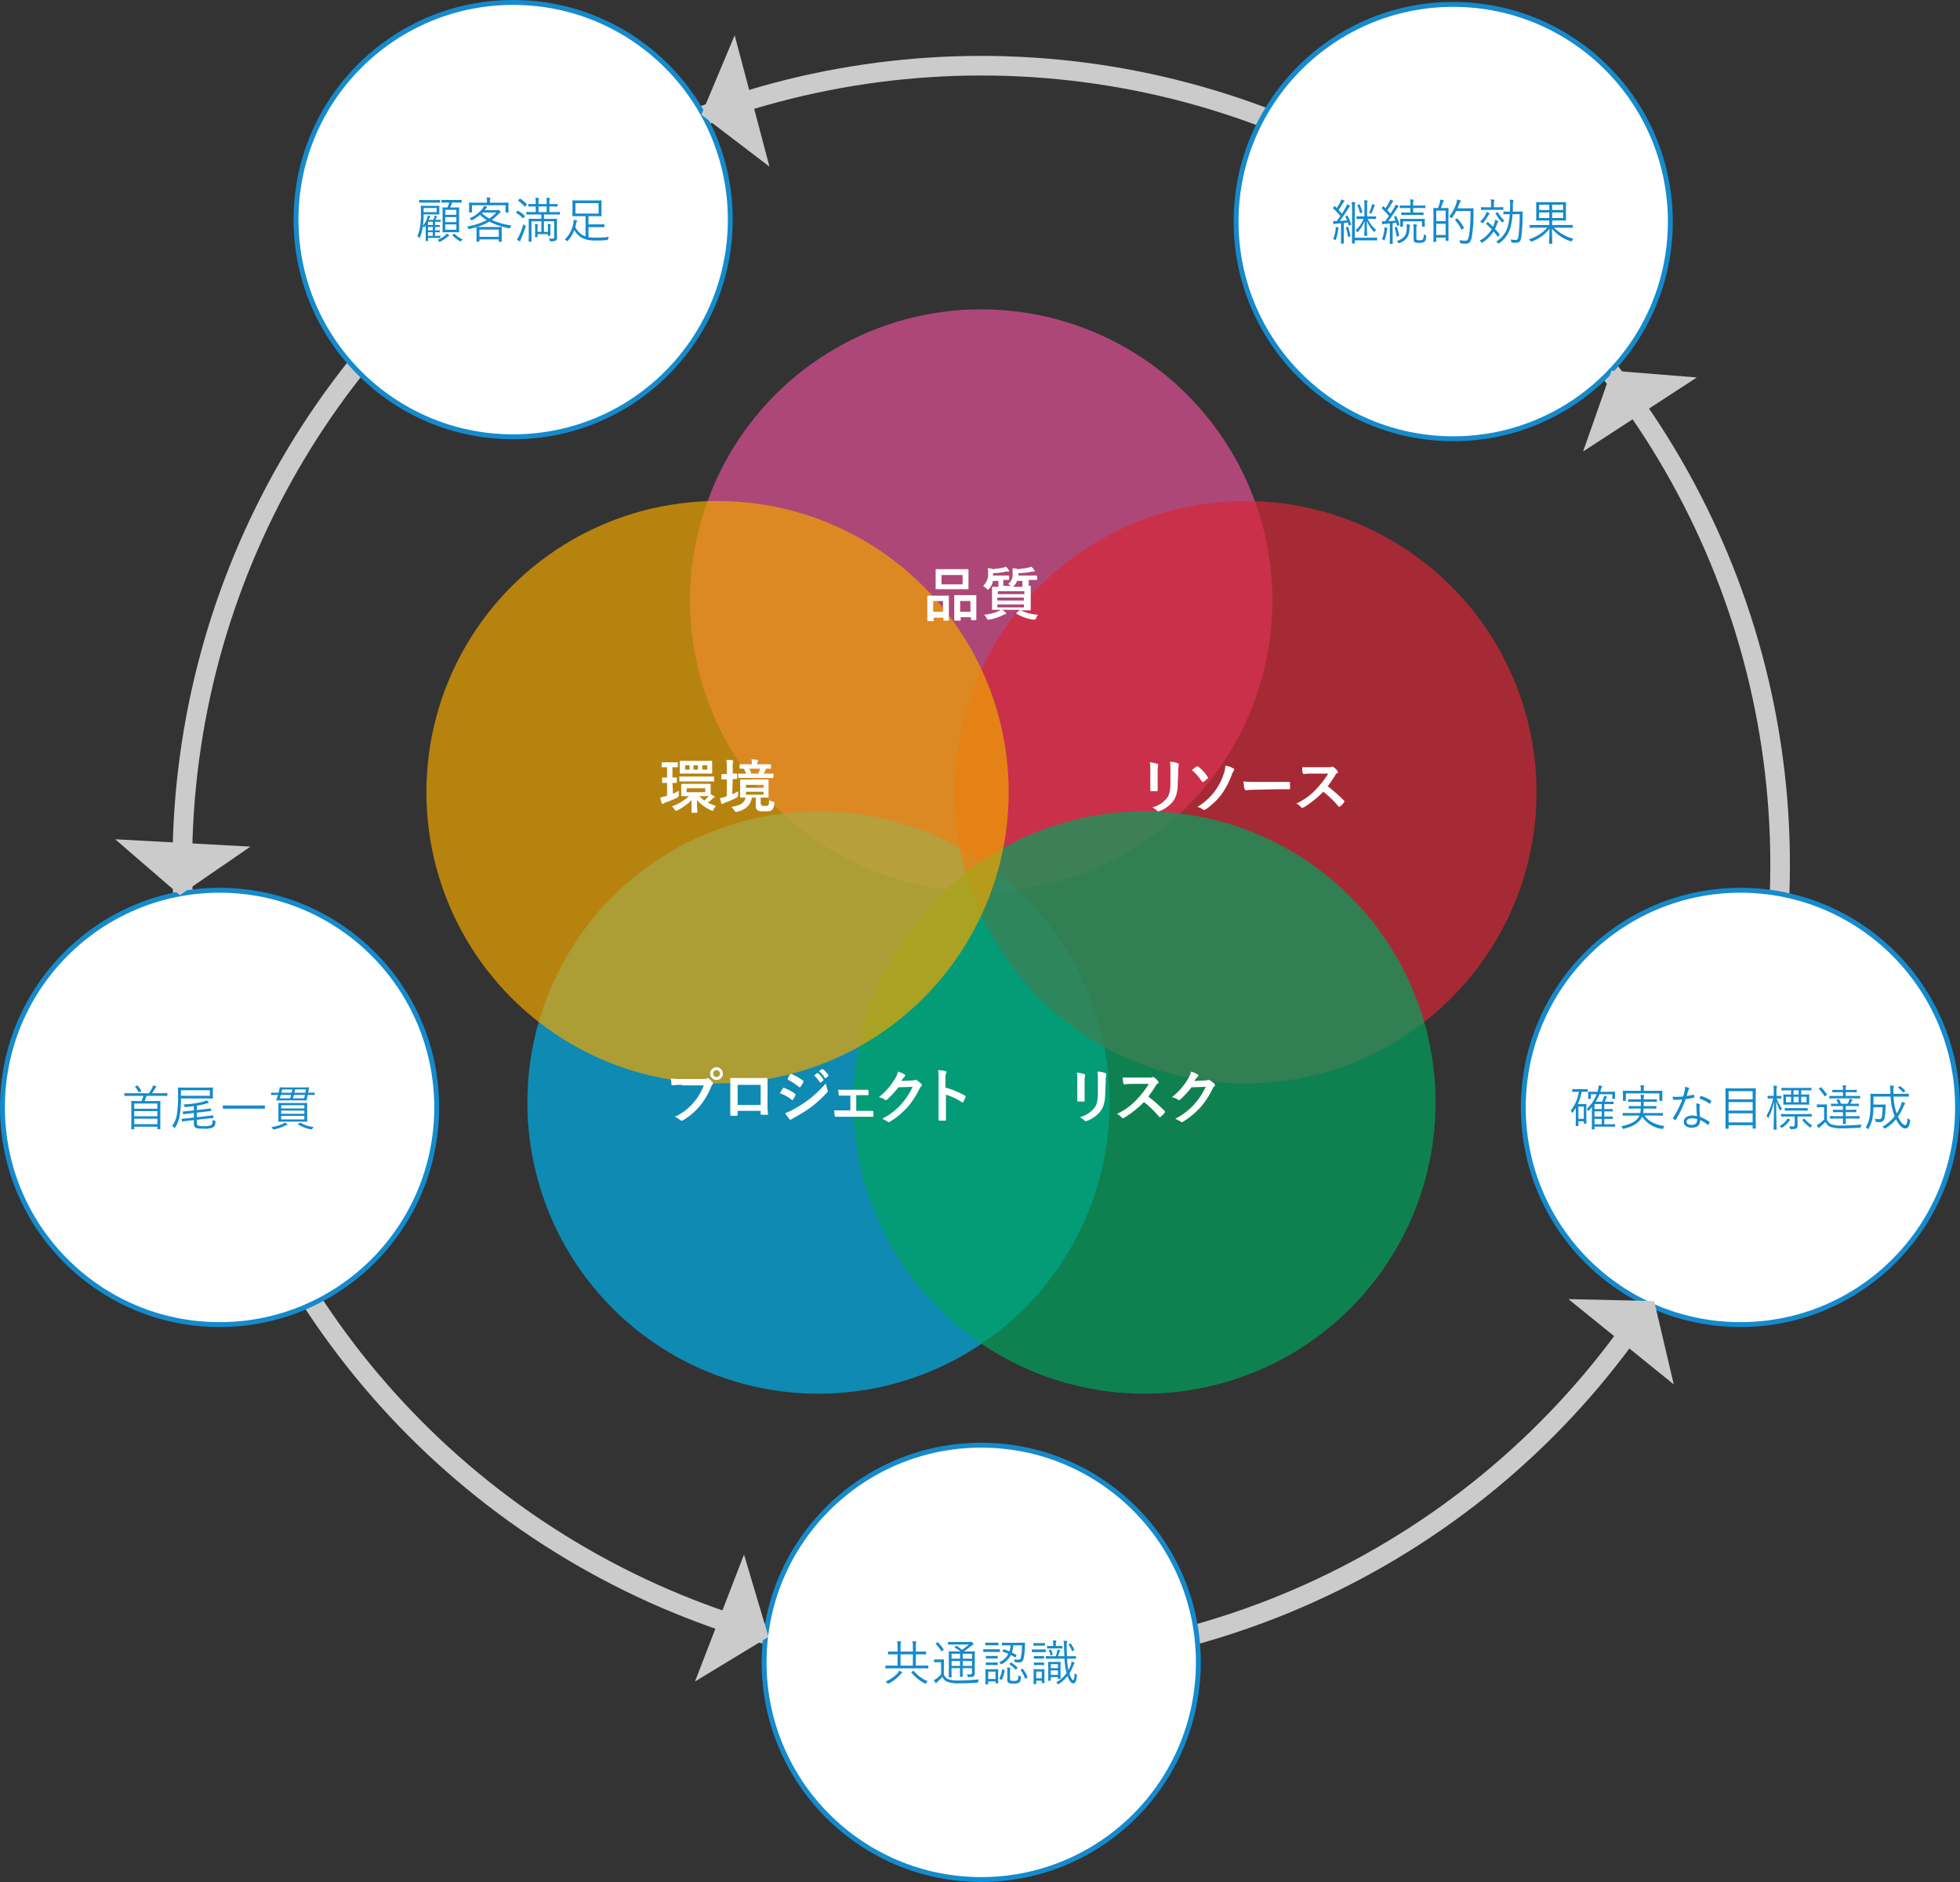 <svg xmlns="http://www.w3.org/2000/svg" width="629.574" height="604.385" viewBox="0 0 629.574 604.385">
  <rect x="0" y="0" width="629.574" height="604.385" fill="#333333" stroke="none"/>
  <g id="tms" transform="translate(314.787 302.193)">
    <g id="_レイヤー_1-2" transform="translate(-314 -301.405)">
      <g id="グループ_73493" data-name="グループ 73493">
        <g id="グループ_73487" data-name="グループ 73487">
          <g id="_レイヤー_2-2">
            <g id="_レイヤー_1-2-2" data-name="_レイヤー_1-2">
              <circle id="楕円形_6645" data-name="楕円形 6645" cx="256.616" cy="256.616" r="256.616" transform="translate(57.778 20.309)" fill="none" stroke="#cbcbcb" stroke-width="6.297"/>
              <circle id="楕円形_6646" data-name="楕円形 6646" cx="93.515" cy="93.515" r="93.515" transform="translate(220.878 98.553)" fill="#e15196" opacity="0.7" style="mix-blend-mode: normal;isolation: isolate"/>
              <circle id="楕円形_6647" data-name="楕円形 6647" cx="93.515" cy="93.515" r="93.515" transform="translate(168.611 259.764)" fill="#00b0e9" opacity="0.7" style="mix-blend-mode: normal;isolation: isolate"/>
              <circle id="楕円形_6648" data-name="楕円形 6648" cx="93.515" cy="93.515" r="93.515" transform="translate(305.735 160.109)" fill="#d82737" opacity="0.7" style="mix-blend-mode: normal;isolation: isolate"/>
              <circle id="楕円形_6649" data-name="楕円形 6649" cx="93.515" cy="93.515" r="93.515" transform="translate(273.304 259.764)" fill="#00a35f" opacity="0.7" style="mix-blend-mode: normal;isolation: isolate"/>
              <circle id="楕円形_6650" data-name="楕円形 6650" cx="93.515" cy="93.515" r="93.515" transform="translate(136.179 160.109)" fill="#f0a600" opacity="0.7" style="mix-blend-mode: normal;isolation: isolate"/>
              <circle id="楕円形_6651" data-name="楕円形 6651" cx="69.743" cy="69.743" r="69.743" transform="translate(94.302)" fill="#fff" stroke="#158acc" stroke-width="1.574"/>
              <circle id="楕円形_6652" data-name="楕円形 6652" cx="69.743" cy="69.743" r="69.743" transform="translate(0 285.111)" fill="#fff" stroke="#158acc" stroke-width="1.574"/>
              <circle id="楕円形_6653" data-name="楕円形 6653" cx="69.743" cy="69.743" r="69.743" transform="translate(244.651 463.325)" fill="#fff" stroke="#158acc" stroke-width="1.574"/>
              <circle id="楕円形_6654" data-name="楕円形 6654" cx="69.743" cy="69.743" r="69.743" transform="translate(488.514 285.111)" fill="#fff" stroke="#158acc" stroke-width="1.574"/>
              <path id="パス_753809" data-name="パス 753809" d="M153.805,7.2,143.1,32.7l21.883,16.688Z" transform="translate(81.399 3.348)" fill="#cbcbcb"/>
              <path id="パス_753810" data-name="パス 753810" d="M23.5,171.2l20.781,17.947,22.67-15.586Z" transform="translate(12.71 97.538)" fill="#cbcbcb"/>
              <path id="パス_753811" data-name="パス 753811" d="M141.8,357.875l23.615-14.326L157.543,317.1Z" transform="translate(80.653 181.333)" fill="#cbcbcb"/>
              <path id="パス_753812" data-name="パス 753812" d="M353.848,292.393l-6.3-26.764L320,265Z" transform="translate(182.998 151.41)" fill="#cbcbcb"/>
            </g>
          </g>
          <g id="グループ_73482" data-name="グループ 73482" transform="translate(368.551 243.864)">
            <path id="パス_753813" data-name="パス 753813" d="M234.757,158.391a14.457,14.457,0,0,0-.157-2.834,10.457,10.457,0,0,1,2.362.472.339.339,0,0,1,.315.315v.315a4.431,4.431,0,0,0-.157,1.732v6.14c0,.315-.157.315-.472.315h-1.574c-.315,0-.315-.157-.315-.315v-6.14Zm8.816,3.621c0,2.834-.472,4.723-1.574,6.14a9.9,9.9,0,0,1-4.093,2.991c-.157,0-.315.157-.472.157a.578.578,0,0,1-.472-.157,5.654,5.654,0,0,0-1.574-1.1,8.774,8.774,0,0,0,4.566-2.834c.945-1.1,1.259-2.676,1.259-5.038v-3.621a17.211,17.211,0,0,0-.157-3.149,6,6,0,0,1,2.519.472.339.339,0,0,1,.315.315v.315a6.538,6.538,0,0,0-.157,2.047l-.157,3.464h0Z" transform="translate(-234.6 -155.4)" fill="#fff"/>
            <path id="パス_753814" data-name="パス 753814" d="M244.617,156.515c.157,0,.157-.157.315-.157a.488.488,0,0,1,.315.157,12.136,12.136,0,0,1,2.991,3.306.154.154,0,0,0,.157.157.488.488,0,0,1-.157.315c-.472.315-.945.945-1.417,1.1h-.157a.454.454,0,0,1-.315-.157,16.766,16.766,0,0,0-3.149-3.621,6.976,6.976,0,0,1,1.417-1.1Zm11.965.63a.454.454,0,0,1,.157.315c0,.157-.157.315-.157.472a3.164,3.164,0,0,0-.63,1.259,26.391,26.391,0,0,1-3.464,6.455,21.9,21.9,0,0,1-4.88,4.566.787.787,0,0,1-.945,0,4.427,4.427,0,0,0-1.732-.787,19.233,19.233,0,0,0,8.5-10.705,7.131,7.131,0,0,0,.472-2.519,5.311,5.311,0,0,1,2.676.945Z" transform="translate(-229.661 -154.941)" fill="#fff"/>
            <path id="パス_753815" data-name="パス 753815" d="M257.321,162.076a25.461,25.461,0,0,0-2.834.157q-.236,0-.472-.472a21.871,21.871,0,0,1-.315-2.361,30.446,30.446,0,0,0,4.093.157h10.548a.278.278,0,0,1,.315.315V161.6c0,.157,0,.315-.315.315h-4.251l-6.77.157h0Z" transform="translate(-223.63 -153.103)" fill="#fff"/>
            <path id="パス_753816" data-name="パス 753816" d="M274.733,156.557a2.706,2.706,0,0,0,1.259-.157h.157a.454.454,0,0,1,.315.157,4.791,4.791,0,0,1,1.259,1.259c0,.157.157.157.157.315s0,.315-.315.315a1.572,1.572,0,0,0-.63.787c-.787,1.259-1.574,2.361-2.362,3.464a46.889,46.889,0,0,1,5.2,4.566.394.394,0,0,1,0,.63,4.792,4.792,0,0,1-1.259,1.259l-.157.157a.454.454,0,0,1-.315-.157,34.316,34.316,0,0,0-4.88-4.723,33.884,33.884,0,0,1-6.3,5.038c-.157,0-.315.157-.472.157s-.157,0-.315-.157a6.163,6.163,0,0,0-1.574-1.259,19.566,19.566,0,0,0,6.612-4.88,28.676,28.676,0,0,0,3.621-4.723h-4.88a20.072,20.072,0,0,0-2.991.157c-.157,0-.157-.157-.315-.315a7.056,7.056,0,0,1-.157-1.889h8.344Z" transform="translate(-217.428 -154.826)" fill="#fff"/>
          </g>
          <g id="グループ_73483" data-name="グループ 73483" transform="translate(297.076 181.205)">
            <path id="パス_753817" data-name="パス 753817" d="M189.357,132.63a.139.139,0,0,1-.157-.157v-7.714a.139.139,0,0,1,.157-.157h6.612a.139.139,0,0,1,.157.157v7.714a.139.139,0,0,1-.157.157h-1.417a.139.139,0,0,1-.157-.157v-.787h-3.149v.945a.139.139,0,0,1-.157.157h-1.732v-.157Zm1.732-2.834h3.149v-3.464h-3.149Zm8.659-13.7h2.519a.139.139,0,0,1,.157.157v6.14a.139.139,0,0,1-.157.157H192.034a.139.139,0,0,1-.157-.157v-6.14a.139.139,0,0,1,.157-.157Zm-5.982,4.88h6.77v-2.991h-6.77Zm4.251,11.65a.139.139,0,0,1-.157-.157V124.6a.139.139,0,0,1,.157-.157h6.77a.139.139,0,0,1,.157.157v7.714a.139.139,0,0,1-.157.157h-1.417a.139.139,0,0,1-.157-.157v-.787h-3.306v.945a.139.139,0,0,1-.157.157h-1.732Zm1.732-2.834h3.306v-3.464h-3.306Z" transform="translate(-189.2 -115.313)" fill="#fff"/>
            <path id="パス_753818" data-name="パス 753818" d="M210.046,122.055c-.157,0-.157-.157-.315-.157-.315-.315-.787-.472-1.1-.787a3.654,3.654,0,0,0,1.417-3.306v-1.732a6.7,6.7,0,0,1,1.732.315c1.259-.157,2.519-.315,3.306-.472.315-.157.63-.157.945-.315a3.2,3.2,0,0,1,.945,1.1.454.454,0,0,1,.157.315.139.139,0,0,1-.157.157h-.787a16.673,16.673,0,0,1-4.251.472v.787h5.825a.139.139,0,0,1,.157.157v1.1a.139.139,0,0,1-.157.157h-2.519v1.889h.472a.139.139,0,0,1,.157.157v7.557a.139.139,0,0,1-.157.157h-2.991a14.167,14.167,0,0,0,5.51,1.417,3.945,3.945,0,0,0-.63,1.1q-.236.472-.472.472h-.472a14.428,14.428,0,0,1-5.353-1.889.2.2,0,0,1,0-.315l1.1-.945h-5.825a2.824,2.824,0,0,1,1.1.787c.157.157.315.157.315.315s0,.157-.315.315a2.66,2.66,0,0,0-.787.315,19.108,19.108,0,0,1-4.251,1.417h-.472q-.236,0-.472-.472a4.785,4.785,0,0,0-.787-1.1,16.168,16.168,0,0,0,4.566-1.1c.157-.157.472-.157.63-.472h-2.519a.139.139,0,0,1-.157-.157v-7.084a.139.139,0,0,1,.157-.157h1.889v-1.889h-1.732a4.774,4.774,0,0,1-1.259,2.519c-.157.315-.315.315-.315.315-.157,0-.157-.157-.472-.315-.315-.315-.787-.63-1.1-.945a5.019,5.019,0,0,0,1.574-4.093,4.852,4.852,0,0,0-.157-1.574,6.7,6.7,0,0,1,1.732.315c1.259-.157,2.362-.315,3.149-.472a2.238,2.238,0,0,0,.945-.315,3.2,3.2,0,0,1,.945,1.1.454.454,0,0,1,.157.315c0,.157-.157.157-.315.157h-.787a15.4,15.4,0,0,1-4.093.472v.787h5.038a.139.139,0,0,1,.157.157v1.1a.139.139,0,0,1-.157.157h-1.732v1.889h2.991v.315h0Zm-4.723,1.417v.945h8.5v-.945Zm8.344,2.991v-.945h-8.5v.945Zm0,1.259h-8.5v.945h8.5Zm-2.2-7.557a4.194,4.194,0,0,1-.945,1.574l-.315.315h2.991v-1.889h-1.732Z" transform="translate(-182.653 -115.6)" fill="#fff"/>
          </g>
          <g id="グループ_73484" data-name="グループ 73484" transform="translate(211.275 243.076)">
            <path id="パス_753819" data-name="パス 753819" d="M138.793,165.748a10.579,10.579,0,0,0,1.889-.945v1.259a1.06,1.06,0,0,1-.472.945,38.455,38.455,0,0,1-3.778,1.574c-.315.157-.472.157-.63.315s-.157.157-.315.157-.157,0-.315-.315a12.771,12.771,0,0,1-.472-1.732c.787-.157,1.1-.315,1.889-.472l.315-.157v-4.093h-1.417a.139.139,0,0,1-.157-.157V160.71a.139.139,0,0,1,.157-.157H136.9v-3.306H135.33a.139.139,0,0,1-.157-.157V155.83a.139.139,0,0,1,.157-.157h4.88a.139.139,0,0,1,.157.157v1.259a.139.139,0,0,1-.157.157h-1.574v3.306H139.9a.139.139,0,0,1,.157.157v1.417a.139.139,0,0,1-.157.157h-1.259l.157,3.464h0Zm9.6-3.149h2.362a.139.139,0,0,1,.157.157v3.149l1.1.63c.157,0,.157.157.157.315a.154.154,0,0,1-.157.157c-.157,0-.315.157-.472.315a6.164,6.164,0,0,1-1.574,1.259,13.619,13.619,0,0,0,2.676,1.1,4.785,4.785,0,0,0-.787,1.1c-.157.315-.157.472-.315.472a.578.578,0,0,1-.472-.157,13.6,13.6,0,0,1-4.566-3.306c0,2.519.157,3.621.157,3.936a.139.139,0,0,1-.157.157h-1.574a.139.139,0,0,1-.157-.157v-3.936a16.179,16.179,0,0,1-4.566,3.306.578.578,0,0,1-.472.157c-.157,0-.157-.157-.472-.472a4.994,4.994,0,0,0-.787-.945,16.6,16.6,0,0,0,5.51-3.306h-2.362a.139.139,0,0,1-.157-.157v-3.621a.139.139,0,0,1,.157-.157h6.77Zm-4.88-.787H141a.139.139,0,0,1-.157-.157V160.4a.139.139,0,0,1,.157-.157H151.86a.139.139,0,0,1,.157.157v1.259a.139.139,0,0,1-.157.157h-8.344Zm5.2-6.612h2.519a.139.139,0,0,1,.157.157v3.778a.139.139,0,0,1-.157.157H141.155a.139.139,0,0,1-.157-.157v-3.778a.139.139,0,0,1,.157-.157Zm-4.566,2.834v-1.417h-1.417v1.417Zm5.038,5.982H143.2v1.259h5.982Zm-3.778-5.982h1.417v-1.417h-1.417Zm1.889,8.5a14.194,14.194,0,0,0,1.574,1.417,12.024,12.024,0,0,0,1.417-1.417Zm2.519-9.918h-1.574v1.417h1.574Z" transform="translate(-134.7 -154.728)" fill="#fff"/>
            <path id="パス_753820" data-name="パス 753820" d="M150.836,166.078a10.58,10.58,0,0,0,1.889-.945v1.1a1.06,1.06,0,0,1-.472.945,25.12,25.12,0,0,1-3.621,1.574c-.315.157-.472.157-.63.315-.157,0-.157.157-.315.157s-.157,0-.315-.157a12.771,12.771,0,0,1-.472-1.732,8.3,8.3,0,0,0,1.889-.472l.315-.157v-5.353H147.53a.139.139,0,0,1-.157-.157V159.78a.139.139,0,0,1,.157-.157H149.1v-1.732a14.457,14.457,0,0,0-.157-2.834,7.664,7.664,0,0,1,1.889.157.55.55,0,0,1,.315.157v.315a5.469,5.469,0,0,0-.157,2.047v1.732h1.259a.139.139,0,0,1,.157.157v1.417a.139.139,0,0,1-.157.157h-1.259l-.157,4.88h0Zm9.446,3.306c0,.315,0,.472.157.472h.945c.472,0,.787,0,.945-.157.315-.157.315-.472.315-1.732a3.006,3.006,0,0,0,1.259.472.617.617,0,0,1,.472.63c-.157,1.1-.315,1.732-.787,2.047-.472.472-1.1.472-2.361.472s-1.889,0-2.2-.315c-.315-.157-.63-.472-.63-1.417V167.18h-1.259c-.472,2.519-1.889,3.778-4.723,4.566h-.472q-.236,0-.472-.472a3.414,3.414,0,0,0-.945-1.1c2.676-.472,4.251-1.1,4.566-2.991h-1.574a.139.139,0,0,1-.157-.157v-5.51a.139.139,0,0,1,.157-.157h8.816a.139.139,0,0,1,.157.157v5.51a.139.139,0,0,1-.157.157h-2.362v2.2h.315Zm-4.88-8.5h-2.519a.139.139,0,0,1-.157-.157v-1.1a.139.139,0,0,1,.157-.157h2.362a16.341,16.341,0,0,0-.63-1.574h-1.259a.139.139,0,0,1-.157-.157v-1.1a.139.139,0,0,1,.157-.157h3.778v-.157a3.494,3.494,0,0,0-.157-1.417,7.665,7.665,0,0,1,1.889.157.55.55,0,0,1,.315.157.454.454,0,0,1-.157.315,6.819,6.819,0,0,0-.157.787v.157h4.251a.139.139,0,0,1,.157.157v1.1a.139.139,0,0,1-.157.157H161.7c-.157,0-.157.157-.157.315a4.714,4.714,0,0,1-.63,1.259H163.9a.139.139,0,0,1,.157.157v1.1a.139.139,0,0,1-.157.157h-8.5Zm-.157,3.149h5.668v-.945h-5.668Zm5.668,1.259h-5.668v.945h5.668Zm-4.566-7.4a16.335,16.335,0,0,1,.63,1.574h2.2a16.332,16.332,0,0,0,.63-1.574h-3.464Z" transform="translate(-127.693 -154.9)" fill="#fff"/>
          </g>
          <g id="グループ_73485" data-name="グループ 73485" transform="translate(214.739 341.944)">
            <path id="パス_753821" data-name="パス 753821" d="M140.521,223.368a18.132,18.132,0,0,0-3.149.157c-.315,0-.315-.157-.315-.315,0-.315-.157-1.417-.157-1.889a21.289,21.289,0,0,0,3.621.157h6.77a2.024,2.024,0,0,0,1.1-.157c.157,0,.157-.157.315-.157s.157,0,.315.157a9.5,9.5,0,0,1,1.259,1.259.488.488,0,0,1,.157.315.454.454,0,0,1-.157.315,1.683,1.683,0,0,0-.472.787,24.245,24.245,0,0,1-3.621,6.14,20.674,20.674,0,0,1-5.353,4.566.787.787,0,0,1-.945,0,6.5,6.5,0,0,0-1.732-1.1,17.262,17.262,0,0,0,6.14-4.723,18.432,18.432,0,0,0,3.149-5.353h-6.927v-.157h0Zm13.067-3.621a2.047,2.047,0,1,1-2.047-2.047A2.084,2.084,0,0,1,153.588,219.747Zm-3.149,0a1.1,1.1,0,1,0,1.1-1.1A1.076,1.076,0,0,0,150.439,219.747Z" transform="translate(-136.9 -217.7)" fill="#fff"/>
            <path id="パス_753822" data-name="パス 753822" d="M151.361,230.605v1.1q0,.315-.472.315h-1.417c-.315,0-.472,0-.472-.315V220.215c0-.157,0-.315.157-.315H160.65a.339.339,0,0,1,.315.315v7.557a24.432,24.432,0,0,0,.157,3.621c0,.315-.157.315-.315.315h-1.732c-.157,0-.315,0-.315-.315v-.945h-7.4v.157h0Zm7.4-8.5h-7.4v6.455h7.4Z" transform="translate(-129.951 -216.436)" fill="#fff"/>
            <path id="パス_753823" data-name="パス 753823" d="M160.045,224.24a.454.454,0,0,1,.315-.157,13.16,13.16,0,0,1,3.621,1.889.454.454,0,0,1,.157.315v.157a6.382,6.382,0,0,1-.787,1.417.454.454,0,0,1-.315.157.139.139,0,0,1-.157-.157,12.643,12.643,0,0,0-3.778-2.047c.472-.787.787-1.259.945-1.574Zm3.149,6.927a40.233,40.233,0,0,0,5.2-3.306,39.628,39.628,0,0,0,5.51-5.2c.157.787.315,1.259.472,2.047a.55.55,0,0,0,.157.315.578.578,0,0,1-.157.472,40.3,40.3,0,0,1-4.723,4.408,44.377,44.377,0,0,1-5.668,3.621c-.472.315-.945.472-1.1.63s-.157.157-.315.157-.315,0-.315-.157a9.812,9.812,0,0,1-1.417-1.889c.472-.315,1.259-.472,2.361-1.1Zm-.787-11.335c.157-.157.315-.315.472-.157a16.469,16.469,0,0,1,3.621,2.047c.157,0,.157.157.157.315v.315a11.047,11.047,0,0,1-.945,1.417.154.154,0,0,1-.157.157.454.454,0,0,1-.315-.157,28.631,28.631,0,0,0-3.621-2.362,3.707,3.707,0,0,1,.787-1.574Zm8.659-.472h.315a7.454,7.454,0,0,1,1.732,2.047v.315l-.787.63c-.157.157-.157,0-.315,0a8.707,8.707,0,0,0-1.889-2.2l.945-.787Zm1.574-1.259h.315a6.527,6.527,0,0,1,1.732,1.889c0,.157.157.157,0,.315l-.787.63a.218.218,0,0,1-.315,0,8.285,8.285,0,0,0-1.889-2.2Z" transform="translate(-124.15 -217.47)" fill="#fff"/>
            <path id="パス_753824" data-name="パス 753824" d="M177.442,229.07h5.038a.339.339,0,0,1,.315.315v1.259c0,.315-.157.315-.315.315H170.672c-.157,0-.315-.157-.315-.472s-.157-.787-.157-1.574h5.2v-4.723h-3.464a.339.339,0,0,1-.315-.315,7.229,7.229,0,0,0-.157-1.574h9.446a.339.339,0,0,1,.315.315v1.1c0,.315-.157.315-.315.315h-3.621v5.038h.157Z" transform="translate(-117.775 -215.058)" fill="#fff"/>
            <path id="パス_753825" data-name="パス 753825" d="M190.005,221.434a5.567,5.567,0,0,0,.945-.157h.315a.454.454,0,0,1,.315.157,8.732,8.732,0,0,1,1.259.945c.157.157.315.315.315.472s-.157.315-.157.472a1.572,1.572,0,0,0-.63.787,26.643,26.643,0,0,1-3.778,5.825,25.809,25.809,0,0,1-5.668,4.723c-.157,0-.157.157-.315.157a.578.578,0,0,1-.472-.157,17.169,17.169,0,0,0-1.732-.945,20.319,20.319,0,0,0,6.3-4.88,22.417,22.417,0,0,0,3.464-5.353l-4.566.157a32.051,32.051,0,0,1-3.621,3.936.578.578,0,0,1-.472.157c-.157,0-.157,0-.315-.157a5.254,5.254,0,0,0-1.889-.787,20.045,20.045,0,0,0,5.038-5.668,6.832,6.832,0,0,0,1.1-2.519,7.523,7.523,0,0,1,2.2.945.394.394,0,0,1,0,.63l-.472.472c-.157.315-.472.63-.63.945Z" transform="translate(-112.548 -217.183)" fill="#fff"/>
            <path id="パス_753826" data-name="パス 753826" d="M194.076,223.968a29.712,29.712,0,0,1,5.982,2.519c.157.157.315.315.157.472a7.256,7.256,0,0,1-.787,1.574c0,.157-.157.157-.315.157a.154.154,0,0,1-.157-.157,20.532,20.532,0,0,0-5.038-2.361V234.2c0,.157,0,.315-.315.315h-1.732a.278.278,0,0,1-.315-.315V221.134a13.638,13.638,0,0,0-.157-2.834,8.531,8.531,0,0,1,2.361.315c.315,0,.315.157.315.315a.578.578,0,0,1-.157.472,4.431,4.431,0,0,0-.157,1.732v2.834h.315Z" transform="translate(-105.599 -217.355)" fill="#fff"/>
          </g>
          <g id="グループ_73486" data-name="グループ 73486" transform="translate(345.093 343.361)">
            <path id="パス_753827" data-name="パス 753827" d="M219.857,221.749a14.457,14.457,0,0,0-.157-2.834,10.456,10.456,0,0,1,2.361.472.339.339,0,0,1,.315.315v.315a4.431,4.431,0,0,0-.157,1.732v6.14c0,.315-.157.315-.472.315h-1.574c-.315,0-.315-.157-.315-.315v-6.14h0Zm8.974,3.464c0,2.834-.472,4.723-1.574,6.14a9.9,9.9,0,0,1-4.093,2.991c-.157,0-.315.157-.472.157a.578.578,0,0,1-.472-.157,5.655,5.655,0,0,0-1.574-1.1,8.773,8.773,0,0,0,4.566-2.834c.945-1.1,1.259-2.676,1.259-5.038v-3.621a17.211,17.211,0,0,0-.157-3.149,6,6,0,0,1,2.519.472.339.339,0,0,1,.315.315v.315a6.538,6.538,0,0,0-.157,2.047l-.157,3.464h0Z" transform="translate(-219.7 -218.6)" fill="#fff"/>
            <path id="パス_753828" data-name="パス 753828" d="M238.133,219.857a2.706,2.706,0,0,0,1.259-.157h.157a.454.454,0,0,1,.315.157,4.792,4.792,0,0,1,1.259,1.259c0,.157.157.157.157.315s0,.315-.315.315a1.572,1.572,0,0,0-.63.787c-.787,1.259-1.574,2.361-2.362,3.464a46.9,46.9,0,0,1,5.2,4.566.394.394,0,0,1,0,.63,4.791,4.791,0,0,1-1.259,1.259l-.157.157a.454.454,0,0,1-.315-.157,34.317,34.317,0,0,0-4.88-4.723,33.884,33.884,0,0,1-6.3,5.038c-.157,0-.315.157-.472.157s-.157,0-.315-.157a6.164,6.164,0,0,0-1.574-1.259,19.565,19.565,0,0,0,6.612-4.88,28.677,28.677,0,0,0,3.621-4.723h-4.88a20.072,20.072,0,0,0-2.991.157c-.157,0-.157-.157-.315-.315a7.057,7.057,0,0,1-.157-1.889h8.344Z" transform="translate(-214.99 -217.968)" fill="#fff"/>
            <path id="パス_753829" data-name="パス 753829" d="M249.805,221.434a5.568,5.568,0,0,0,.945-.157h.315a.454.454,0,0,1,.315.157,8.733,8.733,0,0,1,1.259.945c.157.157.315.315.315.472s-.157.315-.157.472a1.572,1.572,0,0,0-.63.787,26.642,26.642,0,0,1-3.778,5.825,25.809,25.809,0,0,1-5.668,4.723c-.157,0-.157.157-.315.157a.578.578,0,0,1-.472-.157,17.175,17.175,0,0,0-1.732-.945,20.319,20.319,0,0,0,6.3-4.88,22.416,22.416,0,0,0,3.464-5.353l-4.566.157a32.046,32.046,0,0,1-3.621,3.936.578.578,0,0,1-.472.157c-.157,0-.157,0-.315-.157a5.255,5.255,0,0,0-1.889-.787,20.045,20.045,0,0,0,5.038-5.668,6.831,6.831,0,0,0,1.1-2.519,7.523,7.523,0,0,1,2.2.945.394.394,0,0,1,0,.63l-.472.472c-.157.315-.472.63-.63.945l3.464-.157Z" transform="translate(-208.558 -218.6)" fill="#fff"/>
          </g>
        </g>
        <circle id="楕円形_6655" data-name="楕円形 6655" cx="69.743" cy="69.743" r="69.743" transform="translate(396.259 0.63)" fill="#fff" stroke="#158acc" stroke-width="1.574"/>
        <g id="グループ_73488" data-name="グループ 73488" transform="translate(427.385 63.225)">
          <path id="パス_753830" data-name="パス 753830" d="M276.424,45.95c.142-.063.189-.063.236.031a13.913,13.913,0,0,1,1.134,2.708c.031.126.016.157-.173.22l-.346.126c-.2.079-.236.063-.268-.063-.079-.283-.157-.567-.252-.85-.457.063-.9.11-1.322.157v4.2c0,1.716.031,2.22.031,2.3,0,.11,0,.11-.126.11h-.693c-.11,0-.126,0-.126-.11,0-.094.031-.583.031-2.3V48.358c-.5.047-.992.079-1.48.11a1.83,1.83,0,0,0-.614.126.388.388,0,0,1-.173.063c-.079,0-.157-.079-.173-.2l-.126-.85a7.259,7.259,0,0,0,1.023.031h.157c.409-.535.8-1.071,1.181-1.622a26.453,26.453,0,0,0-2.314-2.456c-.094-.094-.079-.126.047-.283l.268-.331c.11-.126.142-.142.236-.063l.6.583a20.2,20.2,0,0,0,1.133-1.9,3.542,3.542,0,0,0,.331-.9,5.169,5.169,0,0,1,.85.378c.11.063.157.11.157.189s-.047.126-.126.173a.865.865,0,0,0-.283.331c-.535.913-.945,1.574-1.48,2.33.362.378.708.787,1.071,1.2.425-.63.8-1.275,1.181-1.952a5.664,5.664,0,0,0,.457-1.039,6.492,6.492,0,0,1,.819.378c.11.063.157.11.157.189,0,.094-.031.126-.142.2a2.84,2.84,0,0,0-.519.724c-.866,1.385-1.747,2.676-2.629,3.826.756-.031,1.511-.094,2.33-.173a9.128,9.128,0,0,0-.535-1.118c-.047-.11-.031-.142.157-.22l.315-.126Zm-2.676,4.093a1.783,1.783,0,0,0-.142.583,13.63,13.63,0,0,1-.677,2.9c-.047.157-.094.22-.157.22-.047,0-.11-.047-.22-.11a2.737,2.737,0,0,0-.535-.252,10.906,10.906,0,0,0,.771-2.9,5.375,5.375,0,0,0,.047-.976,6.138,6.138,0,0,1,.771.189c.142.047.22.094.22.157a.29.29,0,0,1-.079.189Zm2.865-.535c.142-.047.173-.047.22.063a15.056,15.056,0,0,1,.756,2.818c.016.11,0,.142-.157.2l-.378.126c-.2.063-.236.063-.252-.079a17.2,17.2,0,0,0-.677-2.85c-.047-.11-.031-.126.157-.189l.331-.094Zm9.54,4.235c0,.11,0,.126-.126.126-.079,0-.551-.031-1.968-.031h-5.085V54.7c0,.11,0,.126-.126.126h-.661c-.11,0-.126,0-.126-.126,0-.079.031-.708.031-2.188V43.541a13.991,13.991,0,0,0-.126-2.047,8.925,8.925,0,0,1,.976.094c.126.016.173.094.173.157a.74.74,0,0,1-.063.268,3.912,3.912,0,0,0-.079,1.228v9.745h5.085c1.417,0,1.889-.031,1.968-.031.11,0,.126,0,.126.126Zm-3.038-6.785a10.793,10.793,0,0,0,2.724,3.526,1.662,1.662,0,0,0-.425.488c-.063.11-.126.173-.173.173-.063,0-.11-.047-.189-.126a11.5,11.5,0,0,1-2.2-3.416c0,3.275.11,4.377.11,4.66,0,.11,0,.126-.126.126h-.693c-.11,0-.126-.016-.126-.126,0-.283.094-1.417.11-4.613a10.619,10.619,0,0,1-2.11,3.4c-.094.094-.142.142-.2.142-.047,0-.11-.063-.189-.173a1.368,1.368,0,0,0-.409-.394,9.935,9.935,0,0,0,2.582-3.668h-.331c-1.338,0-1.747.031-1.826.031-.11,0-.126,0-.126-.11v-.63c0-.11,0-.126.126-.126.079,0,.488.031,1.826.031h.6V42.738a8.967,8.967,0,0,0-.094-1.795,5.615,5.615,0,0,1,.929.094c.126,0,.2.079.2.142a.5.5,0,0,1-.094.268,4.061,4.061,0,0,0-.079,1.228v3.479h.929c1.322,0,1.747-.031,1.826-.031.11,0,.126.016.126.126v.63c0,.094-.016.11-.126.11-.079,0-.5-.031-1.826-.031h-.74Zm-2.834-4.66c.173-.063.2-.063.252.047a12.365,12.365,0,0,1,.85,2.346c.031.142,0,.157-.189.236l-.331.11c-.189.063-.236.063-.268-.079a11.1,11.1,0,0,0-.771-2.314c-.063-.11-.063-.157.126-.236Zm5.054.488a1.4,1.4,0,0,0-.189.346,12.165,12.165,0,0,1-.771,1.873c-.094.157-.126.236-.2.236a.436.436,0,0,1-.189-.079,1.73,1.73,0,0,0-.457-.189,9.671,9.671,0,0,0,.866-2.173,2.98,2.98,0,0,0,.094-.6,5.425,5.425,0,0,1,.8.252c.11.047.157.11.157.173S285.4,42.722,285.335,42.785Z" transform="translate(-271.971 -40.66)" fill="#158acc"/>
          <path id="パス_753831" data-name="パス 753831" d="M286.343,46.054c.142-.063.189-.063.236.031a14.6,14.6,0,0,1,1.023,2.692c.031.11.031.142-.142.2l-.378.142c-.2.079-.22.079-.252-.063l-.236-.882q-.614.094-1.181.142V52.54c0,1.716.031,2.22.031,2.3,0,.094,0,.11-.126.11h-.708c-.11,0-.126,0-.126-.11s.031-.583.031-2.3V48.416c-.5.047-.992.079-1.5.11a1.7,1.7,0,0,0-.6.126.359.359,0,0,1-.173.047c-.079,0-.126-.063-.157-.189l-.142-.85c.362.031.63.047.929.047h.126c.425-.551.834-1.1,1.228-1.685a20.471,20.471,0,0,0-2.251-2.409c-.094-.094-.079-.126.047-.283l.252-.315c.126-.142.157-.157.252-.079l.614.6a20.927,20.927,0,0,0,1.212-2.078,2.9,2.9,0,0,0,.268-.756,6.779,6.779,0,0,1,.834.394c.11.063.157.11.157.189s-.047.11-.126.173a1.566,1.566,0,0,0-.331.425c-.5.85-.9,1.5-1.433,2.251l1.008,1.118c.441-.677.866-1.4,1.307-2.141a4.9,4.9,0,0,0,.331-.787,5.84,5.84,0,0,1,.834.394c.11.063.142.11.142.189,0,.094-.047.126-.142.189a2.506,2.506,0,0,0-.52.693c-.882,1.4-1.779,2.708-2.676,3.889.771-.047,1.543-.094,2.346-.189a11,11,0,0,0-.472-1.071c-.063-.11-.031-.126.157-.22l.3-.142Zm-2.629,4.109a2.353,2.353,0,0,0-.126.472,14.887,14.887,0,0,1-.708,2.96c-.047.142-.079.22-.142.22s-.126-.047-.236-.126a2.144,2.144,0,0,0-.535-.22,10.249,10.249,0,0,0,.787-3.007,3.565,3.565,0,0,0,0-.819,7.606,7.606,0,0,1,.787.157c.157.047.22.094.22.157a.393.393,0,0,1-.063.2Zm2.849-.63c.173-.047.189-.047.236.079a18.012,18.012,0,0,1,.693,2.629c.031.142,0,.157-.189.22l-.346.11c-.2.063-.252.063-.268-.063a14.6,14.6,0,0,0-.614-2.692c-.031-.11-.031-.126.173-.189l.315-.094Zm4.377-.315a3.544,3.544,0,0,0-.094.8c-.11,2.094-.6,3.589-3.2,4.676a.675.675,0,0,1-.236.079c-.079,0-.126-.063-.22-.22a1.6,1.6,0,0,0-.488-.488c2.55-.8,3.2-2.173,3.243-4.062a12.377,12.377,0,0,0-.047-1.354c.315.031.6.063.866.11.157.031.252.063.252.157a1.052,1.052,0,0,1-.079.3Zm4.975-5.872c0,.11,0,.126-.126.126-.079,0-.583-.031-2.078-.031h-1.7v1.448h1.259c1.417,0,1.873-.031,1.952-.031.11,0,.126,0,.126.126v.6c0,.11,0,.126-.126.126-.079,0-.535-.031-1.952-.031h-3.007c-1.433,0-1.889.031-1.968.031-.094,0-.11,0-.11-.126v-.6c0-.11,0-.126.11-.126.079,0,.535.031,1.968.031h.85V43.441h-1.181c-1.511,0-2,.031-2.078.031-.11,0-.126,0-.126-.126v-.614c0-.094,0-.11.126-.11.079,0,.567.031,2.078.031h1.181v-.425A5.429,5.429,0,0,0,291,40.67a9.062,9.062,0,0,1,.992.079c.126.016.2.079.2.126a.49.49,0,0,1-.11.283,2.723,2.723,0,0,0-.079,1.008v.488h1.7c1.5,0,2-.031,2.078-.031.11,0,.126.016.126.11Zm-.173,4.66c0,1.086.031,1.212.031,1.291,0,.11,0,.126-.126.126h-.677c-.126,0-.126-.016-.126-.126V47.723h-6.093V49.3c0,.11,0,.126-.11.126h-.677c-.11,0-.126-.016-.126-.126,0-.079.031-.2.031-1.291v-.331c0-.378-.031-.535-.031-.614,0-.11,0-.157.126-.157.094,0,.6.031,2.062.031h3.542c1.48,0,2-.031,2.078-.031.11,0,.126,0,.126.126,0,.079-.031.236-.031.551v.425Zm-2.692,5.148c0,.315,0,.457.142.52a1.924,1.924,0,0,0,.85.126c.677,0,.976-.126,1.1-.315a3.3,3.3,0,0,0,.252-1.653,2.125,2.125,0,0,0,.52.3.4.4,0,0,1,.268.394c-.047.992-.2,1.385-.472,1.653-.252.252-.693.457-1.747.457a3.25,3.25,0,0,1-1.354-.173c-.268-.142-.457-.346-.457-1.071V50.384a10.1,10.1,0,0,0-.079-1.732,5.637,5.637,0,0,1,.945.094c.126.016.2.079.2.142a.8.8,0,0,1-.094.315,3.67,3.67,0,0,0-.079,1.275v2.676Z" transform="translate(-266.257 -40.654)" fill="#158acc"/>
          <path id="パス_753832" data-name="パス 753832" d="M297.3,49.475c0,3.668.031,4.266.031,4.361,0,.11-.016.126-.126.126h-.677c-.11,0-.126,0-.126-.126v-.9h-3.023v1.244c0,.11,0,.126-.126.126h-.677c-.11,0-.126,0-.126-.126,0-.094.031-.724.031-4.518V46.972c0-2.692-.031-3.338-.031-3.432,0-.11,0-.126.126-.126.079,0,.425.031,1.385.031a16.484,16.484,0,0,0,.582-1.826,3.538,3.538,0,0,0,.11-.913,6.5,6.5,0,0,1,1.023.236c.11.031.173.094.173.173s-.031.126-.11.2a1.05,1.05,0,0,0-.252.457c-.142.409-.378,1.086-.614,1.669h.8c1.1,0,1.448-.031,1.527-.031.11,0,.126,0,.126.126,0,.079-.031.708-.031,3.038v2.9Zm-.9-5.211h-3.023v3.4H296.4Zm0,4.235h-3.023V52.1H296.4Zm7.116-4.959c1.244,0,1.637-.031,1.716-.031.11,0,.142.031.142.142-.031.394-.031.787-.031,1.181a44.951,44.951,0,0,1-.5,7.683c-.252,1.527-.724,2.361-1.952,2.377-.441,0-.992-.031-1.5-.079a.388.388,0,0,1-.346-.362,2.646,2.646,0,0,0-.268-.724,10.079,10.079,0,0,0,2.047.2c.661,0,.929-.756,1.1-1.763a49.168,49.168,0,0,0,.457-7.761h-4.613a16.5,16.5,0,0,1-1.259,2.11c-.094.126-.142.189-.2.189s-.126-.047-.236-.157a2.168,2.168,0,0,0-.52-.378,13.433,13.433,0,0,0,2.22-4.078,5.883,5.883,0,0,0,.3-1.4,7.755,7.755,0,0,1,.976.283c.126.047.236.126.236.2,0,.094-.031.157-.173.283a2.562,2.562,0,0,0-.362.74c-.173.441-.362.882-.567,1.338h3.338Zm-3.574,3.275c.126-.094.157-.094.22,0a11.981,11.981,0,0,1,2.078,2.928c.063.126.047.157-.126.268l-.457.331c-.157.094-.189.11-.236,0a12.111,12.111,0,0,0-1.984-3.023c-.079-.094-.063-.11.11-.236l.394-.252Z" transform="translate(-260.21 -40.643)" fill="#158acc"/>
          <path id="パス_753833" data-name="パス 753833" d="M304.336,48.054c.126-.126.157-.142.252-.063a17.164,17.164,0,0,1,1.606,1.48,7.667,7.667,0,0,0,.331-.834,5.56,5.56,0,0,0,.331-1.417,5.816,5.816,0,0,1,.866.346c.11.063.173.11.173.189s-.094.173-.173.283a2.9,2.9,0,0,0-.283.677,11.741,11.741,0,0,1-.614,1.448c.52.567,1.008,1.149,1.48,1.732.063.094.047.126-.063.236l-.362.378c-.142.157-.189.157-.268.047a19.7,19.7,0,0,0-1.228-1.606,11.033,11.033,0,0,1-3.589,3.542.881.881,0,0,1-.236.11c-.063,0-.11-.063-.22-.22a2,2,0,0,0-.457-.441,10.256,10.256,0,0,0,3.9-3.668c-.551-.582-1.149-1.149-1.795-1.716-.079-.079-.063-.11.031-.2l.315-.3Zm.63-2.6a1.191,1.191,0,0,0-.315.394A10.876,10.876,0,0,1,303,48.164c-.11.11-.173.173-.22.173-.063,0-.11-.063-.22-.173a1.16,1.16,0,0,0-.52-.362,7.508,7.508,0,0,0,1.842-2.409,2.21,2.21,0,0,0,.2-.708,4.607,4.607,0,0,1,.882.409c.11.079.142.11.142.173C305.107,45.346,305.06,45.393,304.966,45.456Zm4.534-1.5c0,.094,0,.11-.126.11-.094,0-.551-.031-1.968-.031h-2.991c-1.417,0-1.873.031-1.952.031-.11,0-.126,0-.126-.11V43.3c0-.11.016-.126.126-.126.079,0,.535.031,1.952.031h1.149v-.866a7.519,7.519,0,0,0-.126-1.669,6.511,6.511,0,0,1,1.039.094c.126,0,.189.063.189.126a.736.736,0,0,1-.094.3,3.619,3.619,0,0,0-.094,1.149V43.2h.929c1.417,0,1.873-.031,1.968-.031.11,0,.126,0,.126.126v.661Zm-1.936.882c.157-.079.173-.079.236.031a10.224,10.224,0,0,0,2.11,2.661,1.318,1.318,0,0,0-.535.394c-.094.094-.142.157-.2.157s-.126-.063-.236-.189a14.838,14.838,0,0,1-1.9-2.629c-.063-.11-.031-.157.11-.22Zm6.234-.252c1.291,0,1.7-.031,1.795-.031s.126.031.126.142c-.016.488-.031.945-.031,1.4a49.533,49.533,0,0,1-.441,6.943c-.189,1.181-.74,1.574-1.7,1.574a8.857,8.857,0,0,1-1.149-.047.349.349,0,0,1-.346-.346,2.133,2.133,0,0,0-.22-.677,9.223,9.223,0,0,0,1.606.142c.535,0,.756-.173.913-1.071a55.355,55.355,0,0,0,.409-7.195h-2.283a21.865,21.865,0,0,1-.693,4.329,9.164,9.164,0,0,1-3.558,4.975c-.126.094-.173.142-.22.142-.063,0-.11-.063-.236-.173a1.732,1.732,0,0,0-.583-.441,8.334,8.334,0,0,0,3.747-4.849,20.626,20.626,0,0,0,.645-3.983h-.142c-1.291,0-1.7.031-1.779.031-.11,0-.126,0-.126-.126v-.645c0-.11,0-.126.126-.126.079,0,.488.031,1.779.031h.189q.047-.921.047-1.889a8.079,8.079,0,0,0-.126-1.936,5.56,5.56,0,0,1,1.055.11c.126.031.173.079.173.157a1.452,1.452,0,0,1-.094.346,6.514,6.514,0,0,0-.094,1.417c0,.567,0,1.181-.047,1.795H313.8Z" transform="translate(-254.794 -40.654)" fill="#158acc"/>
          <path id="パス_753834" data-name="パス 753834" d="M320.011,49.438a13.552,13.552,0,0,0,6.219,3.542,2.092,2.092,0,0,0-.457.63c-.142.283-.173.283-.457.173a12.6,12.6,0,0,1-5.951-4.015c0,2.424.094,4.329.094,4.707,0,.11,0,.126-.126.126h-.771c-.126,0-.142,0-.142-.126,0-.378.094-2.251.11-4.66a12.288,12.288,0,0,1-5.652,4.046c-.3.11-.3.094-.457-.157a1.927,1.927,0,0,0-.472-.535,13.023,13.023,0,0,0,5.9-3.731h-3.479c-1.48,0-1.968.031-2.047.031-.11,0-.126,0-.126-.142v-.661c0-.11,0-.11.126-.11.079,0,.567.031,2.047.031h4.109V47.139h-1.9c-1.543,0-2.11.031-2.188.031-.11,0-.126-.016-.126-.126,0-.079.031-.472.031-1.559V42.92c0-1.086-.031-1.48-.031-1.574,0-.11,0-.126.126-.126.079,0,.645.031,2.188.031h4.975c1.559,0,2.11-.031,2.2-.031.11,0,.126,0,.126.126,0,.094-.031.488-.031,1.574v2.566c0,1.086.031,1.48.031,1.559,0,.11,0,.126-.126.126-.094,0-.645-.031-2.2-.031h-2.141v1.448h4.408c1.48,0,1.968-.031,2.047-.031.11,0,.126,0,.126.11v.661c0,.126,0,.142-.126.142-.079,0-.567-.031-2.047-.031h-3.81Zm-1.527-7.384h-3.259V43.77h3.259Zm0,2.5h-3.259v1.779h3.259Zm4.44-2.5h-3.511V43.77h3.511Zm0,2.5h-3.511v1.779h3.511Z" transform="translate(-249.011 -40.338)" fill="#158acc"/>
        </g>
        <g id="グループ_73489" data-name="グループ 73489" transform="translate(503.738 347.722)">
          <path id="パス_753835" data-name="パス 753835" d="M325.9,223.368c0,.11,0,.126-.142.126-.079,0-.425-.031-1.574-.031h-.2a15.337,15.337,0,0,1-1.228,3.936H324.3c.724,0,1.023-.031,1.1-.031.11,0,.126,0,.126.126,0,.079-.031.488-.031,1.858V230.8c0,2.362.031,2.676.031,2.771s0,.11-.126.11h-.6c-.11,0-.126,0-.126-.11v-.63h-1.732v1.4c0,.11,0,.126-.126.126H322.2c-.11,0-.126,0-.126-.126,0-.079.031-.535.031-2.96v-2.739a16.41,16.41,0,0,1-.945,1.448c-.063.094-.126.157-.173.157s-.094-.063-.157-.189a2.072,2.072,0,0,0-.362-.567,12.532,12.532,0,0,0,2.613-6.03h-.394c-1.149,0-1.5.031-1.59.031-.11,0-.126,0-.126-.126v-.646c0-.11,0-.126.126-.126.094,0,.441.031,1.59.031h1.5c1.149,0,1.5-.031,1.574-.031.126,0,.142,0,.142.126v.646Zm-1.228,4.833h-1.732v3.936h1.732Zm10.076,6.36c0,.11,0,.126-.126.126-.079,0-.52-.031-1.9-.031h-4.6v.771c0,.11,0,.126-.126.126h-.63c-.11,0-.126-.016-.126-.126,0-.079.031-.409.031-1.543v-3.936c0-.614,0-1.086.031-1.59-.315.394-.661.771-1.023,1.165-.063.063-.11.11-.157.11s-.094-.047-.142-.157a1.579,1.579,0,0,0-.346-.52,12.341,12.341,0,0,0,3.164-4.707h-1.858v1.385c0,.11,0,.126-.126.126h-.63c-.11,0-.126,0-.126-.126,0-.079.031-.189.031-1.2v-.315c0-.331-.031-.488-.031-.567,0-.11,0-.126.126-.126.079,0,.6.031,2.141.031h.74c.079-.236.142-.457.2-.693a6.28,6.28,0,0,0,.2-1.37l.9.173c.173.047.22.094.22.173,0,.094-.047.142-.142.252a2.037,2.037,0,0,0-.252.74c-.063.236-.142.472-.22.724h2.472c1.543,0,2.078-.031,2.157-.031.11,0,.126,0,.126.126,0,.079-.031.236-.031.5v.362c0,.992.031,1.1.031,1.181,0,.11,0,.126-.126.126h-.645c-.11,0-.126,0-.126-.126V224.25H329.7a14.741,14.741,0,0,1-1.2,2.393h2.031c.189-.378.346-.724.472-1.055a4.154,4.154,0,0,0,.2-.819c.315.079.567.157.771.22.126.047.189.094.189.189a.27.27,0,0,1-.126.189,1.143,1.143,0,0,0-.236.394c-.11.252-.236.551-.394.882h.929c1.275,0,1.7-.031,1.779-.031.11,0,.126,0,.126.126v.567c0,.11-.016.126-.126.126-.079,0-.5-.031-1.779-.031h-1.07v1.622h.614c1.433,0,1.889-.031,1.968-.031.11,0,.126,0,.126.126v.535c0,.126-.016.142-.126.142-.079,0-.535-.031-1.968-.031h-.614v1.653h.614c1.433,0,1.889-.031,1.984-.031.11,0,.126,0,.126.126v.551c0,.11,0,.126-.126.126-.094,0-.551-.031-1.984-.031h-.614v1.732h1.448c1.385,0,1.826-.031,1.9-.031.11,0,.126.016.126.126v.582Zm-4.314-7.163h-2.314v1.622h2.314Zm0,2.361h-2.314v1.653h2.314Zm0,2.393h-2.314v1.732h2.314Z" transform="translate(-320.47 -221.353)" fill="#158acc"/>
          <path id="パス_753836" data-name="パス 753836" d="M338.268,231.115c1.354,2.015,3.684,2.975,6.408,3.369a2.452,2.452,0,0,0-.394.661c-.079.2-.11.268-.22.268a.659.659,0,0,1-.22-.031,9.041,9.041,0,0,1-6.345-3.92,5.12,5.12,0,0,1-.52.9c-1.055,1.433-2.692,2.33-5.337,2.991a.874.874,0,0,1-.236.047c-.11,0-.142-.063-.22-.268a1.883,1.883,0,0,0-.394-.6c2.708-.5,4.6-1.464,5.463-2.739a4.616,4.616,0,0,0,.362-.677h-3.1c-1.527,0-2.047.031-2.125.031-.11,0-.126,0-.126-.126v-.614c0-.11,0-.126.126-.126.079,0,.6.031,2.125.031h3.353a10.75,10.75,0,0,0,.173-1.448h-1.574c-1.527,0-2.047.031-2.141.031-.11,0-.126,0-.126-.126v-.582c0-.126,0-.142.126-.142.094,0,.614.031,2.141.031h1.606v-1.385h-1.763c-1.559,0-2.078.031-2.173.031-.11,0-.126,0-.126-.126V226c0-.11.016-.126.126-.126.094,0,.614.031,2.173.031h1.763a9.328,9.328,0,0,0-.11-1.5,7.32,7.32,0,0,1,.96.094c.142.031.252.063.252.157a1.238,1.238,0,0,1-.11.346,3.327,3.327,0,0,0-.063.9h1.952c1.543,0,2.062-.031,2.157-.031.11,0,.126.016.126.126v.6c0,.11-.016.126-.126.126-.094,0-.614-.031-2.157-.031H338c0,.5,0,.976-.016,1.385h1.81c1.559,0,2.062-.031,2.141-.031.11,0,.126,0,.126.142v.582c0,.11,0,.126-.126.126-.079,0-.583-.031-2.141-.031h-1.842a7.778,7.778,0,0,1-.142,1.448h4.109c1.527,0,2.047-.031,2.141-.031.11,0,.126,0,.126.126v.614c0,.11-.016.126-.126.126-.094,0-.614-.031-2.141-.031h-3.668Zm5.7-6.518c0,1.37.031,1.574.031,1.653,0,.11-.016.126-.126.126h-.724c-.11,0-.126,0-.126-.126V224H332.27v2.251c0,.11,0,.126-.126.126h-.724c-.11,0-.126,0-.126-.126,0-.079.031-.283.031-1.653v-.5c0-.52-.031-.756-.031-.834,0-.11,0-.126.126-.126.094,0,.646.031,2.188.031h3.448v-.189a6.561,6.561,0,0,0-.126-1.606,9.669,9.669,0,0,1,1.055.079c.126.016.189.063.189.126a.818.818,0,0,1-.094.3,3.911,3.911,0,0,0-.079,1.1v.189h3.7c1.559,0,2.094-.031,2.173-.031.11,0,.126.016.126.126,0,.079-.031.315-.031.74v.6Z" transform="translate(-314.543 -221.37)" fill="#158acc"/>
          <path id="パス_753837" data-name="パス 753837" d="M347.945,224.229c.142-.031.189,0,.2.094.031.189.063.472.079.677,0,.142,0,.173-.142.189-.85.173-1.7.315-2.629.457a37.909,37.909,0,0,1-3.164,6.644c-.079.126-.157.11-.252.047a3.638,3.638,0,0,1-.63-.472c-.094-.079-.094-.142,0-.268a27.675,27.675,0,0,0,2.96-5.857c-.677.063-1.307.11-1.984.11-.236,0-.472,0-.834-.031-.142,0-.157-.031-.189-.189a4.9,4.9,0,0,1-.094-.787c.5.047.913.063,1.244.063a20.239,20.239,0,0,0,2.141-.126c.189-.6.331-1.181.472-1.842a4.652,4.652,0,0,0,.126-1.228,6.6,6.6,0,0,1,1.228.315.181.181,0,0,1,.142.173.321.321,0,0,1-.126.236,1.429,1.429,0,0,0-.22.488c-.173.567-.346,1.149-.5,1.7a21.6,21.6,0,0,0,2.188-.394Zm.96,3.81a4,4,0,0,0-.094-1.008,4.973,4.973,0,0,1,1.07.2c.11.031.173.094.173.189a.812.812,0,0,1-.094.283,2.426,2.426,0,0,0-.063.74,26.536,26.536,0,0,0,.189,2.9,13.7,13.7,0,0,1,2.976,1.574c.126.079.11.126.063.252a5.009,5.009,0,0,1-.378.693c-.079.11-.157.094-.252,0a9.521,9.521,0,0,0-2.393-1.5c0,1.59-.787,2.456-2.818,2.456-1.2,0-2.44-.614-2.44-1.921,0-1.181,1.133-1.984,2.676-1.984a7.812,7.812,0,0,1,1.574.189c-.094-.976-.173-2.236-.189-3.086Zm-1.338,3.763c-1.259,0-1.826.488-1.826,1.071,0,.724.583,1.055,1.622,1.055,1.291,0,1.763-.677,1.763-1.48v-.378a5.209,5.209,0,0,0-1.543-.268Zm2.676-7.053c.079-.126.126-.142.268-.094a11.156,11.156,0,0,1,3.086,1.48c.11.094.11.157.031.283a4.1,4.1,0,0,1-.362.63c-.079.11-.126.094-.22.031a10.6,10.6,0,0,0-3.212-1.606c.157-.268.283-.535.409-.724Z" transform="translate(-308.524 -221.175)" fill="#158acc"/>
          <path id="パス_753838" data-name="パス 753838" d="M361.769,229.248c0,4.66.031,5.494.031,5.573,0,.11-.016.126-.126.126H360.9c-.11,0-.126-.016-.126-.126v-.976h-7.714v1.023c0,.11-.016.126-.142.126h-.756c-.11,0-.126,0-.126-.126,0-.079.031-.929.031-5.589v-3.1c0-3.1-.031-3.967-.031-4.062,0-.11.016-.126.126-.126.094,0,.645.031,2.2.031h5.085c1.574,0,2.125-.031,2.22-.031.11,0,.126,0,.126.126,0,.079-.031.945-.031,3.637v3.495Zm-.992-6.329h-7.714v2.629h7.714Zm0,3.511h-7.714v2.724h7.714Zm0,3.605h-7.714v2.913h7.714Z" transform="translate(-302.338 -221.014)" fill="#158acc"/>
          <path id="パス_753839" data-name="パス 753839" d="M365.19,225.48c0,.11,0,.126-.142.126-.079,0-.362-.031-1.338-.031a10.179,10.179,0,0,0,1.669,3.164,2.693,2.693,0,0,0-.394.582c-.047.11-.094.157-.126.157s-.063-.047-.126-.157a11.452,11.452,0,0,1-1.2-2.865c0,4.817.142,8.816.142,9.037,0,.094,0,.11-.126.11h-.74c-.11,0-.126,0-.126-.11,0-.22.142-4.266.173-8.942A20.662,20.662,0,0,1,361.1,231.7c-.063.11-.11.173-.142.173-.047,0-.094-.047-.142-.157a1.881,1.881,0,0,0-.394-.582,21.308,21.308,0,0,0,2.157-5.557h-.283c-1.023,0-1.307.031-1.385.031-.126,0-.142,0-.142-.126v-.63c0-.11.016-.126.142-.126.079,0,.362.031,1.385.031h.441v-1.385a8.962,8.962,0,0,0-.11-1.921,6.241,6.241,0,0,1,.992.094c.11,0,.189.063.189.126a.733.733,0,0,1-.094.315,4.314,4.314,0,0,0-.079,1.354v1.417h.031c1.023,0,1.307-.031,1.385-.031.126,0,.142,0,.142.126v.63Zm2.724,7.163a1.2,1.2,0,0,0-.315.315,8.653,8.653,0,0,1-2.047,1.936c-.11.079-.173.126-.22.126-.063,0-.11-.063-.236-.189a1.707,1.707,0,0,0-.488-.378,7.129,7.129,0,0,0,2.173-1.842,2.654,2.654,0,0,0,.346-.614,7.538,7.538,0,0,1,.771.331c.11.063.126.11.126.173a.16.16,0,0,1-.11.142Zm7.021-1.37c0,.11,0,.126-.11.126-.079,0-.614-.031-2.22-.031h-2.22v.866c0,.614.031,1.275.031,1.842a1.206,1.206,0,0,1-.378,1.071c-.252.189-.583.3-1.716.283a.359.359,0,0,1-.378-.3,2.148,2.148,0,0,0-.268-.645,9.663,9.663,0,0,0,1.2.094.545.545,0,0,0,.6-.614v-2.6h-2.047c-1.59,0-2.11.031-2.188.031-.126,0-.142,0-.142-.126v-.567c0-.126,0-.142.142-.142.079,0,.6.031,2.188.031h5.18c1.606,0,2.141-.031,2.22-.031.094,0,.11,0,.11.142v.567Zm-.079-8.407c0,.11,0,.126-.11.126-.079,0-.614-.031-2.2-.031h-.992v1.354h.362c1.511,0,2.047-.031,2.125-.031.11,0,.126.016.126.126,0,.094-.031.3-.031,1.055v.929c0,.74.031.976.031,1.055,0,.11,0,.126-.126.126-.079,0-.614-.031-2.125-.031h-3.857c-1.511,0-2.047.031-2.125.031-.11,0-.126,0-.126-.126,0-.079.031-.315.031-1.055v-.929c0-.756-.031-.96-.031-1.055,0-.11.016-.126.126-.126.079,0,.6.031,2.11.031h.268v-1.354h-.787c-1.59,0-2.11.031-2.188.031-.11,0-.126,0-.126-.126v-.582c0-.11,0-.126.126-.126.079,0,.6.031,2.188.031h5.022c1.59,0,2.125-.031,2.2-.031.11,0,.11,0,.11.126Zm-1.212,6.518c0,.094,0,.11-.126.11-.094,0-.551-.031-1.984-.031H368.4c-1.417,0-1.9.031-1.984.031-.11,0-.126,0-.126-.11v-.6c0-.11,0-.126.126-.126.079,0,.567.031,1.984.031h3.133c1.433,0,1.889-.031,1.984-.031.11,0,.126.016.126.126Zm-5.337-4.345H366.67v1.779h1.637Zm2.44-2.078H369.11v1.354h1.637Zm0,2.078H369.11v1.779h1.637Zm2.535,0H371.55v1.779h1.732Zm-.866,7.084c.142-.094.173-.094.236,0a10.015,10.015,0,0,0,2.487,2.125,2.1,2.1,0,0,0-.441.472c-.094.157-.142.22-.2.22-.047,0-.11-.047-.22-.142a13.919,13.919,0,0,1-2.314-2.2c-.079-.11-.079-.142.11-.252l.346-.2Z" transform="translate(-297.526 -221.324)" fill="#158acc"/>
          <path id="パス_753840" data-name="パス 753840" d="M373.939,232.369a2.538,2.538,0,0,0,1.417,1.559,8.816,8.816,0,0,0,3.133.394c2.015,0,4.314-.11,6.644-.331a1.546,1.546,0,0,0-.3.677.356.356,0,0,1-.362.346c-2.031.126-3.983.189-5.589.189a10.711,10.711,0,0,1-3.873-.488,3.132,3.132,0,0,1-1.543-1.574,15.154,15.154,0,0,1-1.622,1.511,1.764,1.764,0,0,0-.346.331c-.063.094-.11.142-.189.142q-.094,0-.189-.142a5.411,5.411,0,0,1-.441-.8,6,6,0,0,0,.96-.582,11.052,11.052,0,0,0,1.4-1.244v-3.936h-1.118c-.819,0-1.008.031-1.071.031-.126,0-.142-.016-.142-.126v-.693c0-.11,0-.126.142-.126.063,0,.252.031,1.071.031h.8c.8,0,1.039-.031,1.133-.031s.11,0,.11.126c0,.079-.031.488-.031,1.48v3.259Zm-2.062-10.3c.142-.094.157-.079.236,0a17.3,17.3,0,0,1,1.81,2.22c.063.079.047.11-.094.22l-.425.331a.855.855,0,0,1-.173.094c-.047,0-.063-.031-.11-.094a13.173,13.173,0,0,0-1.732-2.236c-.094-.094-.063-.126.094-.236l.394-.283Zm12.736,3.416c0,.11,0,.126-.126.126-.094,0-.63-.031-2.22-.031H377.04c-1.59,0-2.125.031-2.22.031-.11,0-.126-.016-.126-.126v-.551c0-.11,0-.126.126-.126h4.266v-1.2h-1.228c-1.48,0-1.968.031-2.062.031-.11,0-.126,0-.126-.126v-.551c0-.11,0-.126.126-.126.094,0,.583.031,2.062.031h1.228v-.031a7.286,7.286,0,0,0-.094-1.464,8.167,8.167,0,0,1,.976.079.144.144,0,0,1,.157.126.8.8,0,0,1-.079.268,2.783,2.783,0,0,0-.079.819v.2h1.4c1.48,0,1.952-.031,2.047-.031s.11,0,.11.126v.551c0,.11-.016.126-.11.126s-.567-.031-2.047-.031h-1.4v1.2h4.518c.11,0,.126,0,.126.126v.551Zm-.2,6.486c0,.11,0,.126-.126.126-.079,0-.614-.031-2.188-.031h-2.125c0,1.086.031,1.543.031,1.622,0,.11,0,.126-.126.126h-.693c-.11,0-.126-.016-.126-.126,0-.094.031-.5.031-1.622h-1.9c-1.559,0-2.094.031-2.173.031-.11,0-.126,0-.126-.126v-.567c0-.11,0-.126.126-.126.079,0,.614.031,2.173.031h1.9v-1.291H378c-1.448,0-1.921.031-2,.031-.11,0-.126-.016-.126-.126v-.567c0-.11,0-.126.126-.126.079,0,.551.031,2,.031h1.086v-1.2h-1.574c-1.559,0-2.062.031-2.141.031-.11,0-.126-.016-.126-.142v-.535c0-.11.016-.126.126-.126.079,0,.583.031,2.141.031h.063a8.065,8.065,0,0,0-.519-1.165c-.063-.11,0-.126.157-.189l.394-.126c.142-.047.173-.047.236.063a9.424,9.424,0,0,1,.63,1.417H380.6a6.747,6.747,0,0,0,.409-.913,3.171,3.171,0,0,0,.173-.661,6.179,6.179,0,0,1,.819.2c.126.047.173.094.173.157a.259.259,0,0,1-.126.189,1.008,1.008,0,0,0-.22.315c-.126.268-.252.488-.378.708h.472c1.543,0,2.062-.031,2.141-.031.11,0,.126,0,.126.126v.535c0,.126-.016.142-.126.142-.079,0-.6-.031-2.141-.031h-1.952v1.2h1.275c1.433,0,1.9-.031,2-.031.11,0,.126.016.126.126v.567c0,.11,0,.126-.126.126-.094,0-.567-.031-2-.031h-1.275v1.291h2.125c1.574,0,2.11-.031,2.188-.031.11,0,.126,0,.126.126v.567Z" transform="translate(-291.633 -221.364)" fill="#158acc"/>
          <path id="パス_753841" data-name="パス 753841" d="M389.608,224.988a18.867,18.867,0,0,0,1.008,5.416,14.366,14.366,0,0,0,1.228-2.314,5.579,5.579,0,0,0,.425-1.417,4.546,4.546,0,0,1,.882.331c.126.063.189.126.189.2,0,.11-.11.2-.189.3a4.02,4.02,0,0,0-.378.756,17.6,17.6,0,0,1-1.747,3.149c.756,1.716,1.732,2.739,2.314,2.739.425,0,.693-.6.756-2.251a2.388,2.388,0,0,0,.551.409c.283.157.3.173.268.472-.173,1.7-.677,2.456-1.527,2.456-1.008,0-2.062-1.118-2.991-2.975a12.823,12.823,0,0,1-3.369,2.913.515.515,0,0,1-.236.094c-.079,0-.142-.063-.268-.22a2.26,2.26,0,0,0-.472-.409,12.172,12.172,0,0,0,3.9-3.338,19.678,19.678,0,0,1-1.291-6.313h-5.494v2.566h2.424c.992,0,1.275-.031,1.354-.031.11,0,.142.031.142.142-.031.551-.063,1.086-.094,1.637a14.587,14.587,0,0,1-.268,2.55,1.493,1.493,0,0,1-1.59,1.338,7.315,7.315,0,0,1-.992-.047c-.252-.031-.252-.047-.315-.378a1.931,1.931,0,0,0-.252-.661,8.923,8.923,0,0,0,1.448.142c.394,0,.693-.11.834-.8a18.9,18.9,0,0,0,.236-3.038h-2.944a18.309,18.309,0,0,1-.22,2.96,10.3,10.3,0,0,1-1.338,3.9c-.079.126-.126.2-.173.2s-.11-.063-.2-.173a2.31,2.31,0,0,0-.567-.441A8.685,8.685,0,0,0,382,231a25.458,25.458,0,0,0,.2-3.652c0-2.173-.031-3.054-.031-3.133,0-.126.016-.142.142-.142.079,0,.63.031,2.2.031H388.6v-.756a13.645,13.645,0,0,0-.126-1.921,7.5,7.5,0,0,1,1.039.094.2.2,0,0,1,.2.157.488.488,0,0,1-.063.252,4.176,4.176,0,0,0-.094,1.37v.8h2.645c1.574,0,2.094-.031,2.188-.031.11,0,.126,0,.126.142v.677c0,.11,0,.126-.126.126-.094,0-.614-.031-2.188-.031h-2.6Zm1.889-3.259c.126-.094.157-.11.252-.047a7.616,7.616,0,0,1,1.559,1.354c.079.079.079.126-.063.252l-.331.268c-.157.142-.22.157-.3.047a6.265,6.265,0,0,0-1.464-1.385c-.11-.079-.126-.126.031-.252Z" transform="translate(-285.907 -221.336)" fill="#158acc"/>
        </g>
        <g id="グループ_73490" data-name="グループ 73490" transform="translate(283.647 526.015)">
          <path id="パス_753842" data-name="パス 753842" d="M194.43,343.407c0,.11-.016.126-.126.126-.079,0-.567-.031-2.047-.031h-9.414c-1.464,0-1.968.031-2.047.031-.11,0-.126,0-.126-.126v-.693c0-.11,0-.126.126-.126.079,0,.582.031,2.047.031h1.7V339h-.74c-1.574,0-2.094.031-2.188.031-.11,0-.126-.016-.126-.126v-.693c0-.11,0-.126.126-.126.094,0,.614.031,2.188.031h.74v-1.244a10.676,10.676,0,0,0-.11-2.094,10.1,10.1,0,0,1,1.055.094c.11,0,.189.079.189.126a.986.986,0,0,1-.11.346,7.977,7.977,0,0,0-.063,1.527v1.244h3.952v-1.244a12.084,12.084,0,0,0-.11-2.094,10.5,10.5,0,0,1,1.055.094c.11,0,.189.079.189.126a.985.985,0,0,1-.11.346,7.98,7.98,0,0,0-.063,1.527v1.244h.96c1.559,0,2.078-.031,2.173-.031.11,0,.126,0,.126.126v.693c0,.11,0,.126-.126.126-.094,0-.614-.031-2.173-.031h-.96v3.621h1.842c1.48,0,1.968-.031,2.047-.031.11,0,.126,0,.126.126v.693Zm-8.58,1.637a2.3,2.3,0,0,0-.394.394,12.2,12.2,0,0,1-3.763,2.928.675.675,0,0,1-.236.079c-.079,0-.126-.063-.236-.2a1.932,1.932,0,0,0-.52-.5,11.612,11.612,0,0,0,3.684-2.5,2.671,2.671,0,0,0,.645-1.008,7.417,7.417,0,0,1,.866.425c.094.047.142.11.142.173,0,.094-.047.126-.189.22ZM189.455,339H185.5v3.621h3.952Zm.11,5.353c.11-.063.142-.063.22,0a11.324,11.324,0,0,0,4.44,3.275,2.32,2.32,0,0,0-.5.583c-.11.173-.157.252-.236.252a.437.437,0,0,1-.2-.094A13.238,13.238,0,0,1,189,344.84c-.079-.11-.063-.126.094-.22l.472-.283Z" transform="translate(-180.67 -334.528)" fill="#158acc"/>
          <path id="パス_753843" data-name="パス 753843" d="M193.752,345.4a2.449,2.449,0,0,0,1.385,1.511,8.284,8.284,0,0,0,3.149.425,64.935,64.935,0,0,0,6.754-.362,1.814,1.814,0,0,0-.3.756.35.35,0,0,1-.362.331c-2.062.142-4.125.2-5.731.2a10.252,10.252,0,0,1-3.857-.52,2.9,2.9,0,0,1-1.511-1.543,20.813,20.813,0,0,1-1.574,1.527,1.184,1.184,0,0,0-.3.362.191.191,0,0,1-.173.126.27.27,0,0,1-.189-.126,5.18,5.18,0,0,1-.5-.882,4.447,4.447,0,0,0,.976-.582,9.654,9.654,0,0,0,1.338-1.244v-3.9h-1.071c-.787,0-.976.031-1.039.031-.11,0-.126,0-.126-.142v-.693c0-.094,0-.11.126-.11.063,0,.252.031,1.039.031h.8c.787,0,.992-.031,1.071-.031.11,0,.126.016.126.11s-.031.488-.031,1.5V345.4Zm-2.125-10.249c.142-.094.173-.094.268,0a11.839,11.839,0,0,1,1.779,2.188c.063.11.063.126-.11.252l-.378.283c-.189.142-.236.142-.3.031a11.259,11.259,0,0,0-1.732-2.283c-.094-.079-.079-.11.094-.22l.378-.252Zm9.824,2.865c1.511,0,2.031-.031,2.125-.031.11,0,.126,0,.126.126,0,.094-.031.677-.031,2.015v4.833a1.137,1.137,0,0,1-.346,1.008c-.268.189-.567.283-1.543.3-.3,0-.315,0-.378-.268a1.362,1.362,0,0,0-.283-.645,9.916,9.916,0,0,0,1.1.047c.394,0,.551-.142.551-.567V343.4h-2.991v.74c0,1.275.031,1.795.031,1.889,0,.11,0,.126-.11.126h-.677c-.11,0-.126-.016-.126-.126,0-.094.031-.614.031-1.889v-.74h-2.724v.9c0,1.275.031,1.81.031,1.9,0,.11,0,.126-.126.126h-.677c-.11,0-.126,0-.126-.126,0-.094.031-.567.031-1.889v-4.282c0-1.322-.031-1.826-.031-1.921,0-.11,0-.126.126-.126.079,0,.614.031,2.125.031h1.5a12.416,12.416,0,0,0-1.795-1.228c-.11-.063-.126-.126.047-.252l.315-.252c.126-.11.157-.094.268-.031a16.635,16.635,0,0,1,1.7,1.244,24.277,24.277,0,0,0,2.2-1.7h-4.518c-1.5,0-1.984.031-2.062.031-.11,0-.126,0-.126-.126v-.6c0-.126,0-.142.126-.142.079,0,.567.031,2.062.031h4.66a.777.777,0,0,0,.378-.047.375.375,0,0,1,.189-.063c.094,0,.22.094.441.315.252.252.331.378.331.488s-.063.173-.2.22a1.614,1.614,0,0,0-.551.346A25.573,25.573,0,0,1,200.159,338h1.275Zm-2.5.74h-2.724v1.59h2.724Zm0,2.314h-2.724v1.59h2.724Zm3.841-2.314H199.8v1.59h2.991Zm0,2.314H199.8v1.59h2.991Z" transform="translate(-175.001 -334.471)" fill="#158acc"/>
          <path id="パス_753844" data-name="パス 753844" d="M205.957,337.967c0,.11,0,.126-.126.126-.094,0-.441-.031-1.637-.031h-1.826c-1.181,0-1.559.031-1.637.031-.094,0-.11,0-.11-.126v-.661c0-.11,0-.126.11-.126.079,0,.457.031,1.637.031h1.826c1.2,0,1.543-.031,1.637-.031.11,0,.126,0,.126.126Zm-.472-2.141c0,.11,0,.126-.126.126-.079,0-.362-.031-1.37-.031h-1.228c-.992,0-1.275.031-1.37.031-.11,0-.126,0-.126-.126v-.63c0-.11,0-.126.126-.126.094,0,.378.031,1.37.031h1.228c1.008,0,1.291-.031,1.37-.031.11,0,.126,0,.126.126Zm-.094,9.966c0,1.81.031,2.157.031,2.236,0,.11,0,.126-.126.126h-.63c-.11,0-.126,0-.126-.126v-.5h-2.346v.819c0,.11,0,.126-.126.126h-.63c-.126,0-.142-.016-.142-.126,0-.079.031-.378.031-2.3V345.1c0-.945-.031-1.307-.031-1.4,0-.11,0-.11.142-.11.079,0,.378.031,1.338.031h1.165c.976,0,1.275-.031,1.354-.031.11,0,.126,0,.126.11,0,.094-.031.425-.031,1.133v.96Zm-.157-5.731c0,.11,0,.126-.126.126-.079,0-.346-.031-1.275-.031h-.992c-.929,0-1.2.031-1.275.031-.11,0-.126,0-.126-.126v-.614c0-.11,0-.126.126-.126.079,0,.346.031,1.275.031h.992c.929,0,1.2-.031,1.275-.031.11,0,.126,0,.126.126Zm0,2.11c0,.11,0,.126-.126.126-.079,0-.346-.031-1.275-.031h-.992c-.929,0-1.2.031-1.275.031-.11,0-.126,0-.126-.126v-.614c0-.11,0-.126.126-.126.079,0,.346.031,1.275.031h.992c.929,0,1.2-.031,1.275-.031.11,0,.126,0,.126.126Zm-.693,2.22h-2.346v2.362h2.346Zm7.336-9.273c1.448,0,1.936-.031,2.015-.031.11,0,.142.031.142.142-.047.362-.047.677-.063,1.008a17.818,17.818,0,0,1-.488,4.314,1.389,1.389,0,0,1-1.417.882,7,7,0,0,1-1.055-.047c-.236-.031-.252-.031-.3-.346a1.848,1.848,0,0,0-.22-.646,6.825,6.825,0,0,0,1.354.142.761.761,0,0,0,.771-.425,16.487,16.487,0,0,0,.425-4.172h-2.771a8.875,8.875,0,0,1-.472,2.314c.5.252.992.5,1.448.756.11.047.079.079,0,.236l-.2.425c-.094.189-.142.189-.252.126-.394-.236-.85-.488-1.322-.74a6.493,6.493,0,0,1-2.865,2.881.721.721,0,0,1-.252.094c-.079,0-.126-.047-.22-.2a1.457,1.457,0,0,0-.472-.457,5.707,5.707,0,0,0,3.023-2.692,19.567,19.567,0,0,0-1.842-.74c-.11-.031-.094-.063,0-.22l.189-.409c.063-.126.11-.142.22-.094.551.189,1.165.409,1.763.677a7.415,7.415,0,0,0,.362-1.952h-.661c-1.433,0-1.889.031-1.984.031-.11,0-.126-.016-.126-.126v-.63c0-.11.016-.126.126-.126.094,0,.551.031,1.984.031h3.18Zm-4.55,8.706c.157.047.173.063.157.173a10.146,10.146,0,0,1-.882,2.96c-.063.11-.079.11-.268.031l-.378-.189c-.2-.11-.2-.142-.157-.236a8.608,8.608,0,0,0,.85-2.787c.016-.126.047-.142.252-.079Zm1.873,2.818c0,.425.047.519.3.63a2.44,2.44,0,0,0,.882.094,2.038,2.038,0,0,0,1.1-.157c.346-.252.409-.8.425-1.653a2.092,2.092,0,0,0,.582.315c.268.094.268.126.252.394-.126.96-.252,1.417-.771,1.7a3.044,3.044,0,0,1-1.622.268,3.847,3.847,0,0,1-1.448-.173c-.315-.126-.567-.362-.567-1.039V344.28a7.723,7.723,0,0,0-.063-1.212,7.207,7.207,0,0,1,.882.094c.142.031.189.063.189.126a.532.532,0,0,1-.063.189,1.969,1.969,0,0,0-.079.74v2.424Zm.189-5.085c.126-.126.142-.142.252-.063a12.252,12.252,0,0,1,1.936,1.543c.094.094.094.126-.063.283l-.3.3c-.157.157-.189.189-.268.094a7.8,7.8,0,0,0-1.9-1.653c-.11-.079-.094-.079.047-.22Zm3.731,1.984c.173-.094.189-.094.268.016a11.6,11.6,0,0,1,1.448,2.613c.031.11,0,.11-.173.22l-.378.189c-.2.11-.22.11-.268,0a10.056,10.056,0,0,0-1.4-2.692c-.063-.079-.047-.094.157-.189l.346-.157Z" transform="translate(-169.212 -334.362)" fill="#158acc"/>
          <path id="パス_753845" data-name="パス 753845" d="M214.98,338.288c0,.11,0,.126-.126.126-.079,0-.409-.031-1.48-.031H212.13c-1.071,0-1.4.031-1.464.031-.11,0-.126,0-.126-.126v-.677c0-.11,0-.11.126-.11.063,0,.394.031,1.464.031h1.244c1.071,0,1.4-.031,1.48-.031.11,0,.126,0,.126.11Zm-.268-2.062c0,.11,0,.11-.126.11-.094,0-.346-.031-1.259-.031H212.4c-.913,0-1.165.031-1.259.031s-.11,0-.11-.11v-.646c0-.11,0-.126.11-.126s.346.031,1.259.031h.929c.913,0,1.165-.031,1.259-.031.11,0,.126,0,.126.126Zm-.157,9.84c0,1.763.031,2.047.031,2.141,0,.11,0,.126-.126.126h-.614c-.11,0-.126,0-.126-.126v-.645h-1.779v.976c0,.094-.016.11-.126.11H211.2c-.126,0-.142-.016-.142-.11s.031-.409.031-2.251v-.96c0-.929-.031-1.259-.031-1.354,0-.11.016-.126.142-.126.079,0,.362.031,1.244.031h.756c.9,0,1.165-.031,1.259-.031.11,0,.126,0,.126.126,0,.094-.031.409-.031,1.086v1.008Zm-.094-5.715c0,.11,0,.126-.142.126-.079,0-.3-.031-1.134-.031h-.74c-.834,0-1.055.031-1.134.031-.11,0-.126,0-.126-.126v-.614c0-.11.016-.126.126-.126.079,0,.3.031,1.134.031h.74c.834,0,1.055-.031,1.134-.031.126,0,.142,0,.142.126Zm0,2.094c0,.11,0,.126-.142.126-.079,0-.3-.031-1.134-.031h-.74c-.834,0-1.055.031-1.134.031-.11,0-.126,0-.126-.126v-.614c0-.11.016-.126.126-.126.079,0,.3.031,1.134.031h.74c.834,0,1.055-.031,1.134-.031.126,0,.142,0,.142.126Zm-.74,2.188h-1.779v2.173h1.779Zm8.108-4.156a22.574,22.574,0,0,0,.457,3.7,15.1,15.1,0,0,0,.661-1.433,4.628,4.628,0,0,0,.315-1.37,5.927,5.927,0,0,1,.834.394c.11.063.157.11.157.189,0,.094-.047.157-.142.252a2.48,2.48,0,0,0-.378.74,14.705,14.705,0,0,1-1.149,2.283c.409,1.259.882,2.141,1.212,2.141.189,0,.394-.535.472-2.236a2.012,2.012,0,0,0,.535.409c.2.11.2.157.189.394-.173,1.952-.567,2.472-1.2,2.472s-1.259-.8-1.826-2.346A11.541,11.541,0,0,1,219.2,348.6c-.11.063-.173.11-.236.11s-.11-.063-.2-.189a1.233,1.233,0,0,0-.441-.378,11.142,11.142,0,0,0,3.353-3.023l-.063-.268a23.192,23.192,0,0,1-.614-4.377h-3.652c-1.59,0-2.11.031-2.188.031-.126,0-.142,0-.142-.126V339.8c0-.11.016-.126.142-.126.079,0,.6.031,2.188.031h.85a12.26,12.26,0,0,0,.457-1.511,3.615,3.615,0,0,0,.079-.646,5.966,5.966,0,0,1,.771.2c.094.031.157.063.157.142a.245.245,0,0,1-.094.189.881.881,0,0,0-.173.3c-.142.409-.3.866-.488,1.322h2.062c-.063-.992-.094-2.015-.11-3.07a11.868,11.868,0,0,0-.142-1.9,6.2,6.2,0,0,1,.96.094c.094,0,.22.063.22.126a1.1,1.1,0,0,1-.094.3,4.245,4.245,0,0,0-.079,1.338c0,1.1.031,2.141.079,3.117h.567c1.59,0,2.125-.031,2.2-.031.11,0,.126,0,.126.126v.583c0,.11,0,.126-.126.126-.079,0-.614-.031-2.2-.031h-.535Zm-1.5-3.369c0,.11,0,.126-.126.126-.079,0-.394-.031-1.511-.031h-1.637c-1.118,0-1.448.031-1.527.031-.11,0-.126-.016-.126-.126v-.582c0-.11,0-.126.126-.126.079,0,.409.031,1.527.031h.331v-.63a5.439,5.439,0,0,0-.094-1.181,6.607,6.607,0,0,1,.929.079c.11,0,.189.079.189.126a.61.61,0,0,1-.094.268,1.876,1.876,0,0,0-.079.693v.645h.457c1.118,0,1.433-.031,1.511-.031.11,0,.126,0,.126.126Zm-.6,7.273c0,1.952.031,2.377.031,2.456,0,.11,0,.126-.126.126h-.6c-.11,0-.126,0-.126-.126v-.425H216.6v1.055c0,.11,0,.126-.126.126h-.582c-.11,0-.126,0-.126-.126,0-.079.031-.441.031-2.771v-1.259c0-1.307-.031-1.716-.031-1.81,0-.11,0-.126.126-.126.079,0,.362.031,1.291.031h1.165c.929,0,1.212-.031,1.291-.031.11,0,.126,0,.126.126,0,.079-.031.472-.031,1.433v1.322Zm-3.243-6.785c.142-.047.173-.031.22.063a5.2,5.2,0,0,1,.5,1.433c0,.126.031.126-.142.189l-.315.126c-.22.094-.236.063-.252-.063a4.9,4.9,0,0,0-.5-1.464c-.047-.094-.047-.11.142-.173Zm2.424,4.66H216.6v1.291h2.314Zm0,1.984H216.6v1.448h2.314Zm3.9-8.564c.126-.063.173-.079.252.031a9.485,9.485,0,0,1,1.071,1.858c.047.126,0,.189-.11.252l-.346.173c-.2.094-.236.11-.283-.031a8.868,8.868,0,0,0-1.008-1.9c-.094-.126-.063-.142.126-.236Z" transform="translate(-163.515 -334.62)" fill="#158acc"/>
        </g>
        <g id="グループ_73491" data-name="グループ 73491" transform="translate(39.185 347.785)">
          <path id="パス_753846" data-name="パス 753846" d="M39.181,224.669c0,.11,0,.126-.126.126-.094,0-.583-.031-2.062-.031h-4.5c-.22.661-.409,1.2-.614,1.669h2.739c1.574,0,2.11-.031,2.2-.031.11,0,.126,0,.126.126,0,.079-.031.63-.031,2.613v2.393c0,3.18.031,3.7.031,3.794,0,.11,0,.126-.126.126H36.1c-.11,0-.126,0-.126-.126v-.661H28.539v.693c0,.11-.016.126-.126.126H27.7c-.11,0-.126,0-.126-.126,0-.079.031-.6.031-3.81v-2.173c0-2.22-.031-2.755-.031-2.85,0-.11.016-.126.126-.126.079,0,.614.031,2.188.031h.976a11.5,11.5,0,0,0,.614-1.669h-3.92c-1.464,0-1.968.031-2.047.031-.11,0-.126-.016-.126-.126v-.645c0-.11,0-.126.126-.126.079,0,.583.031,2.047.031h5.7a15.733,15.733,0,0,0,1.086-1.842,2.28,2.28,0,0,0,.22-.677,7.726,7.726,0,0,1,.913.252c.094.031.173.094.173.173a.261.261,0,0,1-.157.2,1.086,1.086,0,0,0-.236.315,15.583,15.583,0,0,1-1.008,1.574h2.739c1.48,0,1.968-.031,2.062-.031.11,0,.126,0,.126.126v.645Zm-3.212,2.566H28.539V228.9h7.431Zm0,2.424H28.539v1.669h7.431Zm0,2.44H28.539v1.763h7.431Zm-6.581-10.611c.142-.063.189-.079.268.016a8.433,8.433,0,0,1,1.134,1.637c.047.094.031.142-.142.22l-.425.189c-.189.079-.252.11-.315,0a7.231,7.231,0,0,0-1.071-1.653c-.079-.094-.063-.142.11-.22l.441-.173Z" transform="translate(-25.39 -221.41)" fill="#158acc"/>
          <path id="パス_753847" data-name="パス 753847" d="M48.187,224.154c0,.787.031,1.008.031,1.1,0,.11,0,.126-.126.126-.079,0-.645-.031-2.236-.031h-7.9v.551a28.21,28.21,0,0,1-.331,4.424,10.347,10.347,0,0,1-1.511,4.329c-.079.126-.126.2-.189.2-.047,0-.094-.063-.189-.173a1.726,1.726,0,0,0-.614-.457,8.6,8.6,0,0,0,1.59-4.251,32.375,32.375,0,0,0,.315-4.9c0-2.141-.031-3.023-.031-3.117,0-.11.016-.126.126-.126.079,0,.645.031,2.251.031h6.486c1.59,0,2.157-.031,2.236-.031.11,0,.126.016.126.126,0,.094-.031.315-.031,1.1v1.086Zm-.945-1.433H37.954V224.5h9.289ZM43.055,232.8c0,.819,0,.992.268,1.212a5.153,5.153,0,0,0,2.173.22,4.733,4.733,0,0,0,2.173-.315c.409-.3.457-.9.5-1.763a1.822,1.822,0,0,0,.645.346.314.314,0,0,1,.236.378c-.126,1.2-.3,1.417-.756,1.732a6.013,6.013,0,0,1-2.8.457c-1.559,0-2.55-.079-2.928-.394-.283-.22-.457-.472-.457-1.275v-1.086l-1.5.157c-1.559.173-2.094.268-2.2.283-.11,0-.126,0-.142-.11l-.063-.645c0-.11,0-.142.11-.142a19.111,19.111,0,0,0,2.2-.189l1.59-.173v-1.48l-1.181.126c-1.527.173-2.047.268-2.157.283-.11,0-.126,0-.142-.11l-.063-.661c0-.11,0-.126.11-.126s.645-.031,2.173-.2l1.259-.142v-1.37c-.882.126-1.779.22-2.629.283-.283.016-.315.031-.394-.236a1.455,1.455,0,0,0-.331-.582,30.549,30.549,0,0,0,6.455-.929,2.976,2.976,0,0,0,.96-.409,3.832,3.832,0,0,1,.614.52c.11.11.142.142.142.236,0,.079-.094.142-.236.157a2.185,2.185,0,0,0-.645.142,22.621,22.621,0,0,1-2.991.677v1.417l2.236-.252c1.527-.173,2.031-.283,2.141-.3.11,0,.126,0,.142.126l.063.614c0,.11,0,.126-.11.142-.236,0-.645.047-2.173.22l-2.3.268v1.48l2.928-.346c1.559-.173,2.078-.268,2.188-.283.11,0,.126,0,.142.11l.063.63c0,.11,0,.126-.11.142-.236.031-.661.047-2.22.22l-2.991.346v.6Z" transform="translate(-19.802 -221.163)" fill="#158acc"/>
          <path id="パス_753848" data-name="パス 753848" d="M58.962,226.435c0,.11,0,.126-.126.126-.079,0-.583-.031-2.078-.031H47.674c-1.5,0-2,.031-2.078.031-.11,0-.126,0-.126-.126v-.819c0-.11,0-.126.126-.126.079,0,.583.031,2.078.031h9.084c1.5,0,2-.031,2.078-.031.11,0,.126,0,.126.126Z" transform="translate(-13.857 -219.067)" fill="#158acc"/>
          <path id="パス_753849" data-name="パス 753849" d="M69.3,224.146c0,.11,0,.126-.126.126-.094,0-.378-.031-1.606-.031H67.08c-.11.567-.252,1.086-.362,1.637-.031.11-.047.142-.157.142-.094,0-.425-.031-1.543-.031H58.626c-1.1,0-1.433.031-1.511.031-.11,0-.157-.047-.142-.157.2-.52.394-1.071.551-1.622h-.441c-1.244,0-1.559.031-1.637.031-.11,0-.126,0-.126-.126v-.52c0-.11,0-.126.126-.126.079,0,.394.031,1.637.031h.63a15.051,15.051,0,0,0,.331-1.59c0-.11.031-.142.142-.142.079,0,.535.031,1.936.031H65.16c1.559,0,2.094-.031,2.188-.031.11,0,.126.031.126.142l-.252,1.59h.346c1.228,0,1.511-.031,1.606-.031.11,0,.126,0,.126.126Zm-8.863,9.7a2.208,2.208,0,0,0-.52.2,13.375,13.375,0,0,1-3.668,1.259c-.3.047-.315.063-.441-.2a1.776,1.776,0,0,0-.425-.535,13.339,13.339,0,0,0,3.652-1.023,2.353,2.353,0,0,0,.6-.441,6.612,6.612,0,0,1,.819.409c.11.063.157.11.157.189C60.61,233.765,60.531,233.828,60.437,233.844Zm6.455-2.692c0,1.1.031,1.48.031,1.559,0,.11,0,.126-.126.126-.079,0-.614-.031-2.188-.031h-4.66c-1.574,0-2.11.031-2.2.031-.11,0-.126-.016-.126-.126,0-.079.031-.457.031-1.559v-2.645c0-1.1-.031-1.5-.031-1.574,0-.11.016-.126.126-.126.094,0,.63.031,2.2.031h4.66c1.574,0,2.11-.031,2.188-.031.11,0,.126,0,.126.126,0,.079-.031.472-.031,1.574Zm-8.454-6.927a11.6,11.6,0,0,1-.346,1.118h3.322l.331-1.118Zm7.557,3.322H58.547v1.039h7.447Zm0,1.716H58.547V230.3h7.447Zm0,1.716H58.547V232.1h7.447Zm-7.147-8.5-.236,1.071h3.306c.079-.362.157-.724.22-1.071Zm3.778,1.747c-.094.394-.2.771-.315,1.118h3.605c.094-.378.189-.74.268-1.118ZM63,222.477c-.063.362-.142.708-.22,1.071h3.542l.173-1.071Zm1.511,10.753c.142-.079.189-.094.283-.031a10.262,10.262,0,0,0,4.188,1.338,2.083,2.083,0,0,0-.441.567c-.126.252-.157.252-.472.189a11.788,11.788,0,0,1-4.109-1.59c-.094-.063-.094-.142.094-.236l.457-.236Z" transform="translate(-8.2 -221.186)" fill="#158acc"/>
        </g>
        <g id="グループ_73492" data-name="グループ 73492" transform="translate(133.251 62.611)">
          <path id="パス_753850" data-name="パス 753850" d="M92.65,47.713c0,.11,0,.126-.126.126-.079,0-.346-.031-1.307-.031h-.378v1.055c.992,0,1.307-.031,1.385-.031.11,0,.126,0,.126.126V49.4c0,.094,0,.11-.126.11-.079,0-.394-.031-1.385-.031v1.071c.992,0,1.307-.031,1.385-.031.11,0,.126.016.126.126v.425c0,.11,0,.126-.126.126-.079,0-.394-.031-1.385-.031v1.181h.079c1.1,0,1.433-.031,1.511-.031.11,0,.126,0,.126.126v.457c0,.11,0,.126-.126.126-.079,0-.409-.031-1.511-.031h-2.33v.866c0,.094,0,.126-.126.126h-.52c-.11,0-.126,0-.126-.126,0-.094.031-.346.031-1.275V48.925l-.362.535c-.094.126-.142.189-.189.189s-.094-.047-.173-.142a1.449,1.449,0,0,0-.22-.2,11.893,11.893,0,0,1-.913,3.479c-.063.126-.094.189-.157.189-.047,0-.094-.047-.173-.142a1.437,1.437,0,0,0-.52-.409,11.822,11.822,0,0,0,.992-3.763,23.267,23.267,0,0,0,.189-2.928c0-2.031-.031-2.865-.031-2.96,0-.11,0-.126.126-.126.079,0,.5.031,1.763.031h2.173c1.275,0,1.685-.031,1.763-.031.11,0,.126,0,.126.126,0,.094-.031.252-.031.913v.74c0,.661.031.819.031.913,0,.11,0,.126-.126.126-.079,0-.488-.031-1.763-.031h-3.18v.394a21.991,21.991,0,0,1-.22,3.164v.094a9.179,9.179,0,0,0,1.322-2.33,4.364,4.364,0,0,0,.236-.992,6,6,0,0,1,.693.22c.094.031.126.063.126.142,0,.063-.047.11-.11.189a3.2,3.2,0,0,0-.331.645l-.11.22h1.464a5.58,5.58,0,0,0,.283-.614,3.53,3.53,0,0,0,.22-.787,6.509,6.509,0,0,1,.645.2c.079.031.126.079.126.142,0,.047-.031.079-.094.142a.65.65,0,0,0-.126.189c-.11.252-.22.488-.346.724h.268c.96,0,1.228-.031,1.307-.031.11,0,.126,0,.126.126Zm-.189-6.156c0,.11-.016.126-.126.126-.079,0-.52-.031-1.873-.031H87.753c-1.354,0-1.795.031-1.873.031-.11,0-.126,0-.126-.126v-.63c0-.11,0-.126.126-.126.079,0,.52.031,1.873.031h2.708c1.354,0,1.795-.031,1.873-.031.11,0,.126,0,.126.126Zm-1.1,1.826H87.171v1.338h4.188Zm-1.244,4.424H88.588v1.055h1.527Zm0,1.669H88.588v1.071h1.527Zm0,1.685H88.588v1.181h1.527Zm5.117,1.212a1.042,1.042,0,0,0-.346.236,11.157,11.157,0,0,1-2.361,1.559.586.586,0,0,1-.236.094c-.094,0-.142-.079-.252-.252a1.969,1.969,0,0,0-.394-.409,7.954,7.954,0,0,0,2.55-1.511,3.008,3.008,0,0,0,.425-.52,4.93,4.93,0,0,1,.63.441c.094.079.142.126.142.2,0,.063-.047.126-.157.157Zm4.156-10.831c0,.11-.016.126-.126.126-.079,0-.535-.031-1.921-.031H96.318c-.189.583-.409,1.1-.6,1.574h1.039c1.228,0,1.622-.031,1.716-.031.11,0,.126,0,.126.126,0,.094-.031.567-.031,1.858v4.03c0,1.291.031,1.779.031,1.858,0,.126,0,.142-.126.142-.094,0-.488-.031-1.716-.031H95.074c-1.228,0-1.622.031-1.716.031-.11,0-.11,0-.11-.142,0-.079.016-.567.016-1.858v-4c0-1.322-.016-1.795-.016-1.889,0-.11,0-.126.11-.126.079,0,.441.031,1.464.031a11.1,11.1,0,0,0,.583-1.574h-.472c-1.385,0-1.826.031-1.9.031-.11,0-.126-.016-.126-.126V40.9c0-.11,0-.126.126-.126.079,0,.52.031,1.9.031h2.409c1.385,0,1.842-.031,1.921-.031.11,0,.126,0,.126.126v.645Zm-1.7,2.44H94.129v1.59h3.558Zm0,2.33H94.129v1.606h3.558Zm0,2.33H94.129v1.732h3.558Zm-.834,3.07c.142-.094.157-.11.252-.031a8.1,8.1,0,0,0,2.6,1.763,2.523,2.523,0,0,0-.409.472c-.094.157-.142.236-.2.236s-.126-.047-.236-.11a9.871,9.871,0,0,1-2.409-1.826c-.094-.094-.079-.126.11-.252l.3-.252Z" transform="translate(-85.14 -39.983)" fill="#158acc"/>
          <path id="パス_753851" data-name="パス 753851" d="M104.83,44.379a.849.849,0,0,0,.378-.063.3.3,0,0,1,.142-.047c.094,0,.189.063.441.315.2.22.268.331.268.425a.23.23,0,0,1-.157.22,1.417,1.417,0,0,0-.472.362,16.8,16.8,0,0,1-2.173,1.9,22.819,22.819,0,0,0,6.3,1.795,2.106,2.106,0,0,0-.409.677c-.11.268-.094.268-.409.2a23.358,23.358,0,0,1-6.3-2.125,16.273,16.273,0,0,1-3.952,1.7c.157,0,.693.031,2.031.031h3.715c1.48,0,2-.031,2.094-.031.11,0,.126,0,.126.11s-.031.441-.031,1.212v1.322c0,1.543.031,1.952.031,2.031,0,.094,0,.11-.126.11h-.708c-.11,0-.126,0-.126-.11v-.661H99.273v.63c0,.094,0,.11-.126.11h-.708c-.11,0-.126,0-.126-.11,0-.079.031-.488.031-2V51.212c0-.913-.031-1.259-.031-1.354V49.81c-.661.2-1.385.394-2.188.582a.342.342,0,0,1-.441-.189,1.882,1.882,0,0,0-.394-.582,21.046,21.046,0,0,0,6.313-2.062,11.717,11.717,0,0,1-2.125-1.7,13.889,13.889,0,0,1-2.487,1.669c-.126.063-.189.11-.252.11s-.094-.063-.173-.173a1.492,1.492,0,0,0-.472-.472,10.8,10.8,0,0,0,4.3-3.29,3.825,3.825,0,0,0,.409-.724,5.547,5.547,0,0,1,.819.268c.094.047.142.079.142.157s-.079.142-.157.2a1.767,1.767,0,0,0-.331.346c-.11.142-.22.283-.346.425h3.9Zm3.763-1.023c0,1.338.031,1.543.031,1.622,0,.11-.016.126-.126.126h-.708c-.11,0-.126,0-.126-.126v-2.2H96.88v2.2c0,.11,0,.126-.126.126h-.708c-.11,0-.126,0-.126-.126,0-.094.031-.283.031-1.622v-.488c0-.5-.031-.724-.031-.819,0-.11,0-.126.126-.126.079,0,.63.031,2.173.031h3.464v-.614a3.542,3.542,0,0,0-.11-1.071c.346,0,.724.047,1.039.079.126,0,.189.063.189.126a.736.736,0,0,1-.094.3,1.86,1.86,0,0,0-.079.614v.567h3.7c1.559,0,2.094-.031,2.173-.031.11,0,.126,0,.126.126,0,.079-.031.315-.031.708Zm-3.1,7.226H99.273v2.361h6.219Zm-5.243-5.447-.189.2a11.355,11.355,0,0,0,2.361,1.716,13.47,13.47,0,0,0,2.267-1.921Z" transform="translate(-79.311 -40.27)" fill="#158acc"/>
          <path id="パス_753852" data-name="パス 753852" d="M105.7,44.591c.094-.126.157-.126.252-.079a11.881,11.881,0,0,1,2.141,1.606c.079.079.079.11,0,.22l-.378.441c-.157.189-.173.2-.268.11a10.725,10.725,0,0,0-2.078-1.685c-.11-.063-.094-.094,0-.22l.331-.394Zm1.228,8.848a3.575,3.575,0,0,0-.268.708c-.016.094-.063.189-.126.189a.514.514,0,0,1-.236-.094,6.3,6.3,0,0,1-.756-.5,6.038,6.038,0,0,0,.708-1.165,21.283,21.283,0,0,0,1.4-3.778,1.747,1.747,0,0,0,.551.457c.236.142.236.157.142.472-.425,1.307-.945,2.613-1.417,3.715Zm-.535-12.721c.11-.126.157-.142.252-.079a11.171,11.171,0,0,1,2.047,1.716c.079.094.079.157-.047.3l-.346.425c-.126.142-.157.157-.252.063A11.317,11.317,0,0,0,106,41.316c-.094-.063-.094-.094.047-.236Zm12.988,4.9c0,.11,0,.126-.126.126-.079,0-.63-.031-2.236-.031h-2.755v1.4h1.889c1.543,0,2.078-.031,2.173-.031.11,0,.126.016.126.126,0,.079-.031.63-.031,1.921v2c0,.724.031,1.448.031,1.873a1.232,1.232,0,0,1-.331,1.039,2.9,2.9,0,0,1-1.653.268c-.315,0-.331,0-.394-.315a1.267,1.267,0,0,0-.268-.567,11.974,11.974,0,0,0,1.228.047c.378,0,.5-.157.5-.567V47.9h-3.29v3.4h1.275V49.959a5.611,5.611,0,0,0-.094-1.181,4.569,4.569,0,0,1,.882.079c.063.016.142.063.142.142a.335.335,0,0,1-.063.189,1.674,1.674,0,0,0-.079.708V51.36c0,.756.016,1.008.016,1.086,0,.126,0,.142-.11.142h-.567c-.11,0-.126-.016-.126-.142v-.425H112.2v.834c0,.11,0,.126-.142.126h-.551c-.11,0-.126,0-.126-.126,0-.079.031-.378.031-1.2V49.943a4.58,4.58,0,0,0-.11-1.165,4.958,4.958,0,0,1,.882.079c.11.016.173.079.173.126a.639.639,0,0,1-.079.268,1.816,1.816,0,0,0-.079.645v1.4h1.228V47.9h-3.18v4.66c0,1.181.031,1.685.031,1.763,0,.11-.016.126-.11.126h-.708c-.11,0-.126-.016-.126-.126,0-.079.031-.52.031-1.748V49.046c0-1.291-.031-1.748-.031-1.842,0-.11,0-.126.126-.126.094,0,.645.031,2.2.031h1.747v-1.4h-2.472c-1.59,0-2.141.031-2.22.031-.11,0-.126-.016-.126-.126v-.6c0-.11,0-.126.126-.126.079,0,.63.031,2.22.031h.677V43.127h-.047c-1.559,0-2.094.031-2.173.031-.11,0-.126-.016-.126-.126v-.6c0-.094,0-.11.126-.11.079,0,.614.031,2.173.031h.047V41.9a7.271,7.271,0,0,0-.11-1.559,5.7,5.7,0,0,1,.976.094c.126,0,.189.063.189.126a.686.686,0,0,1-.094.268,3.836,3.836,0,0,0-.079,1.055v.472h2.629V41.9a7.414,7.414,0,0,0-.094-1.559,5.5,5.5,0,0,1,.96.094c.11,0,.189.063.189.126a.686.686,0,0,1-.094.268,3.836,3.836,0,0,0-.079,1.055v.472h.315c1.559,0,2.094-.031,2.188-.031.11,0,.126,0,.126.11v.6c0,.11,0,.126-.126.126-.094,0-.63-.031-2.188-.031h-.315v1.795h1.008c1.606,0,2.157-.031,2.236-.031.11,0,.126.016.126.126v.6Zm-4.251-2.487H112.5v1.795h2.629Z" transform="translate(-73.567 -40.23)" fill="#158acc"/>
          <path id="パス_753853" data-name="パス 753853" d="M122.85,52.677a14.223,14.223,0,0,0,2.361.173,27.671,27.671,0,0,0,4.219-.283,1.768,1.768,0,0,0-.268.693.394.394,0,0,1-.378.346,27.592,27.592,0,0,1-3.432.173c-2.44,0-4.015-.378-5.18-1.228a7.029,7.029,0,0,1-1.889-2.125,10.038,10.038,0,0,1-2.015,3.353c-.094.126-.142.189-.2.189s-.126-.063-.252-.157a2.184,2.184,0,0,0-.583-.362,9.554,9.554,0,0,0,2.739-5.258,4.546,4.546,0,0,0,.094-1.071,9.114,9.114,0,0,1,.945.189c.142.031.2.094.2.157a.405.405,0,0,1-.11.236,1.715,1.715,0,0,0-.22.551c-.079.394-.173.787-.268,1.165a5.949,5.949,0,0,0,1.968,2.346,4.547,4.547,0,0,0,1.322.677v-6.5H120c-1.559,0-2.094.031-2.188.031-.11,0-.126-.016-.126-.126,0-.094.031-.441.031-1.433V42.429c0-.992-.031-1.338-.031-1.433,0-.11.016-.126.126-.126.094,0,.63.031,2.188.031h4.739c1.574,0,2.11-.031,2.188-.031.126,0,.142,0,.142.126,0,.094-.031.441-.031,1.433v1.984c0,.992.031,1.338.031,1.433,0,.11,0,.126-.142.126-.079,0-.614-.031-2.188-.031H122.85v2.645h2.771c1.716,0,2.141-.031,2.236-.031s.11.016.11.126v.693c0,.11,0,.126-.11.126s-.52-.031-2.236-.031H122.85v3.212Zm3.243-10.91h-7.431V45.1h7.431Z" transform="translate(-67.858 -39.925)" fill="#158acc"/>
        </g>
        <path id="パス_753854" data-name="パス 753854" d="M359.524,77.8l-27.393-2.2L323,101.576,359.524,77.8" transform="translate(184.721 42.632)" fill="#cbcbcb"/>
      </g>
    </g>
  </g>
</svg>
